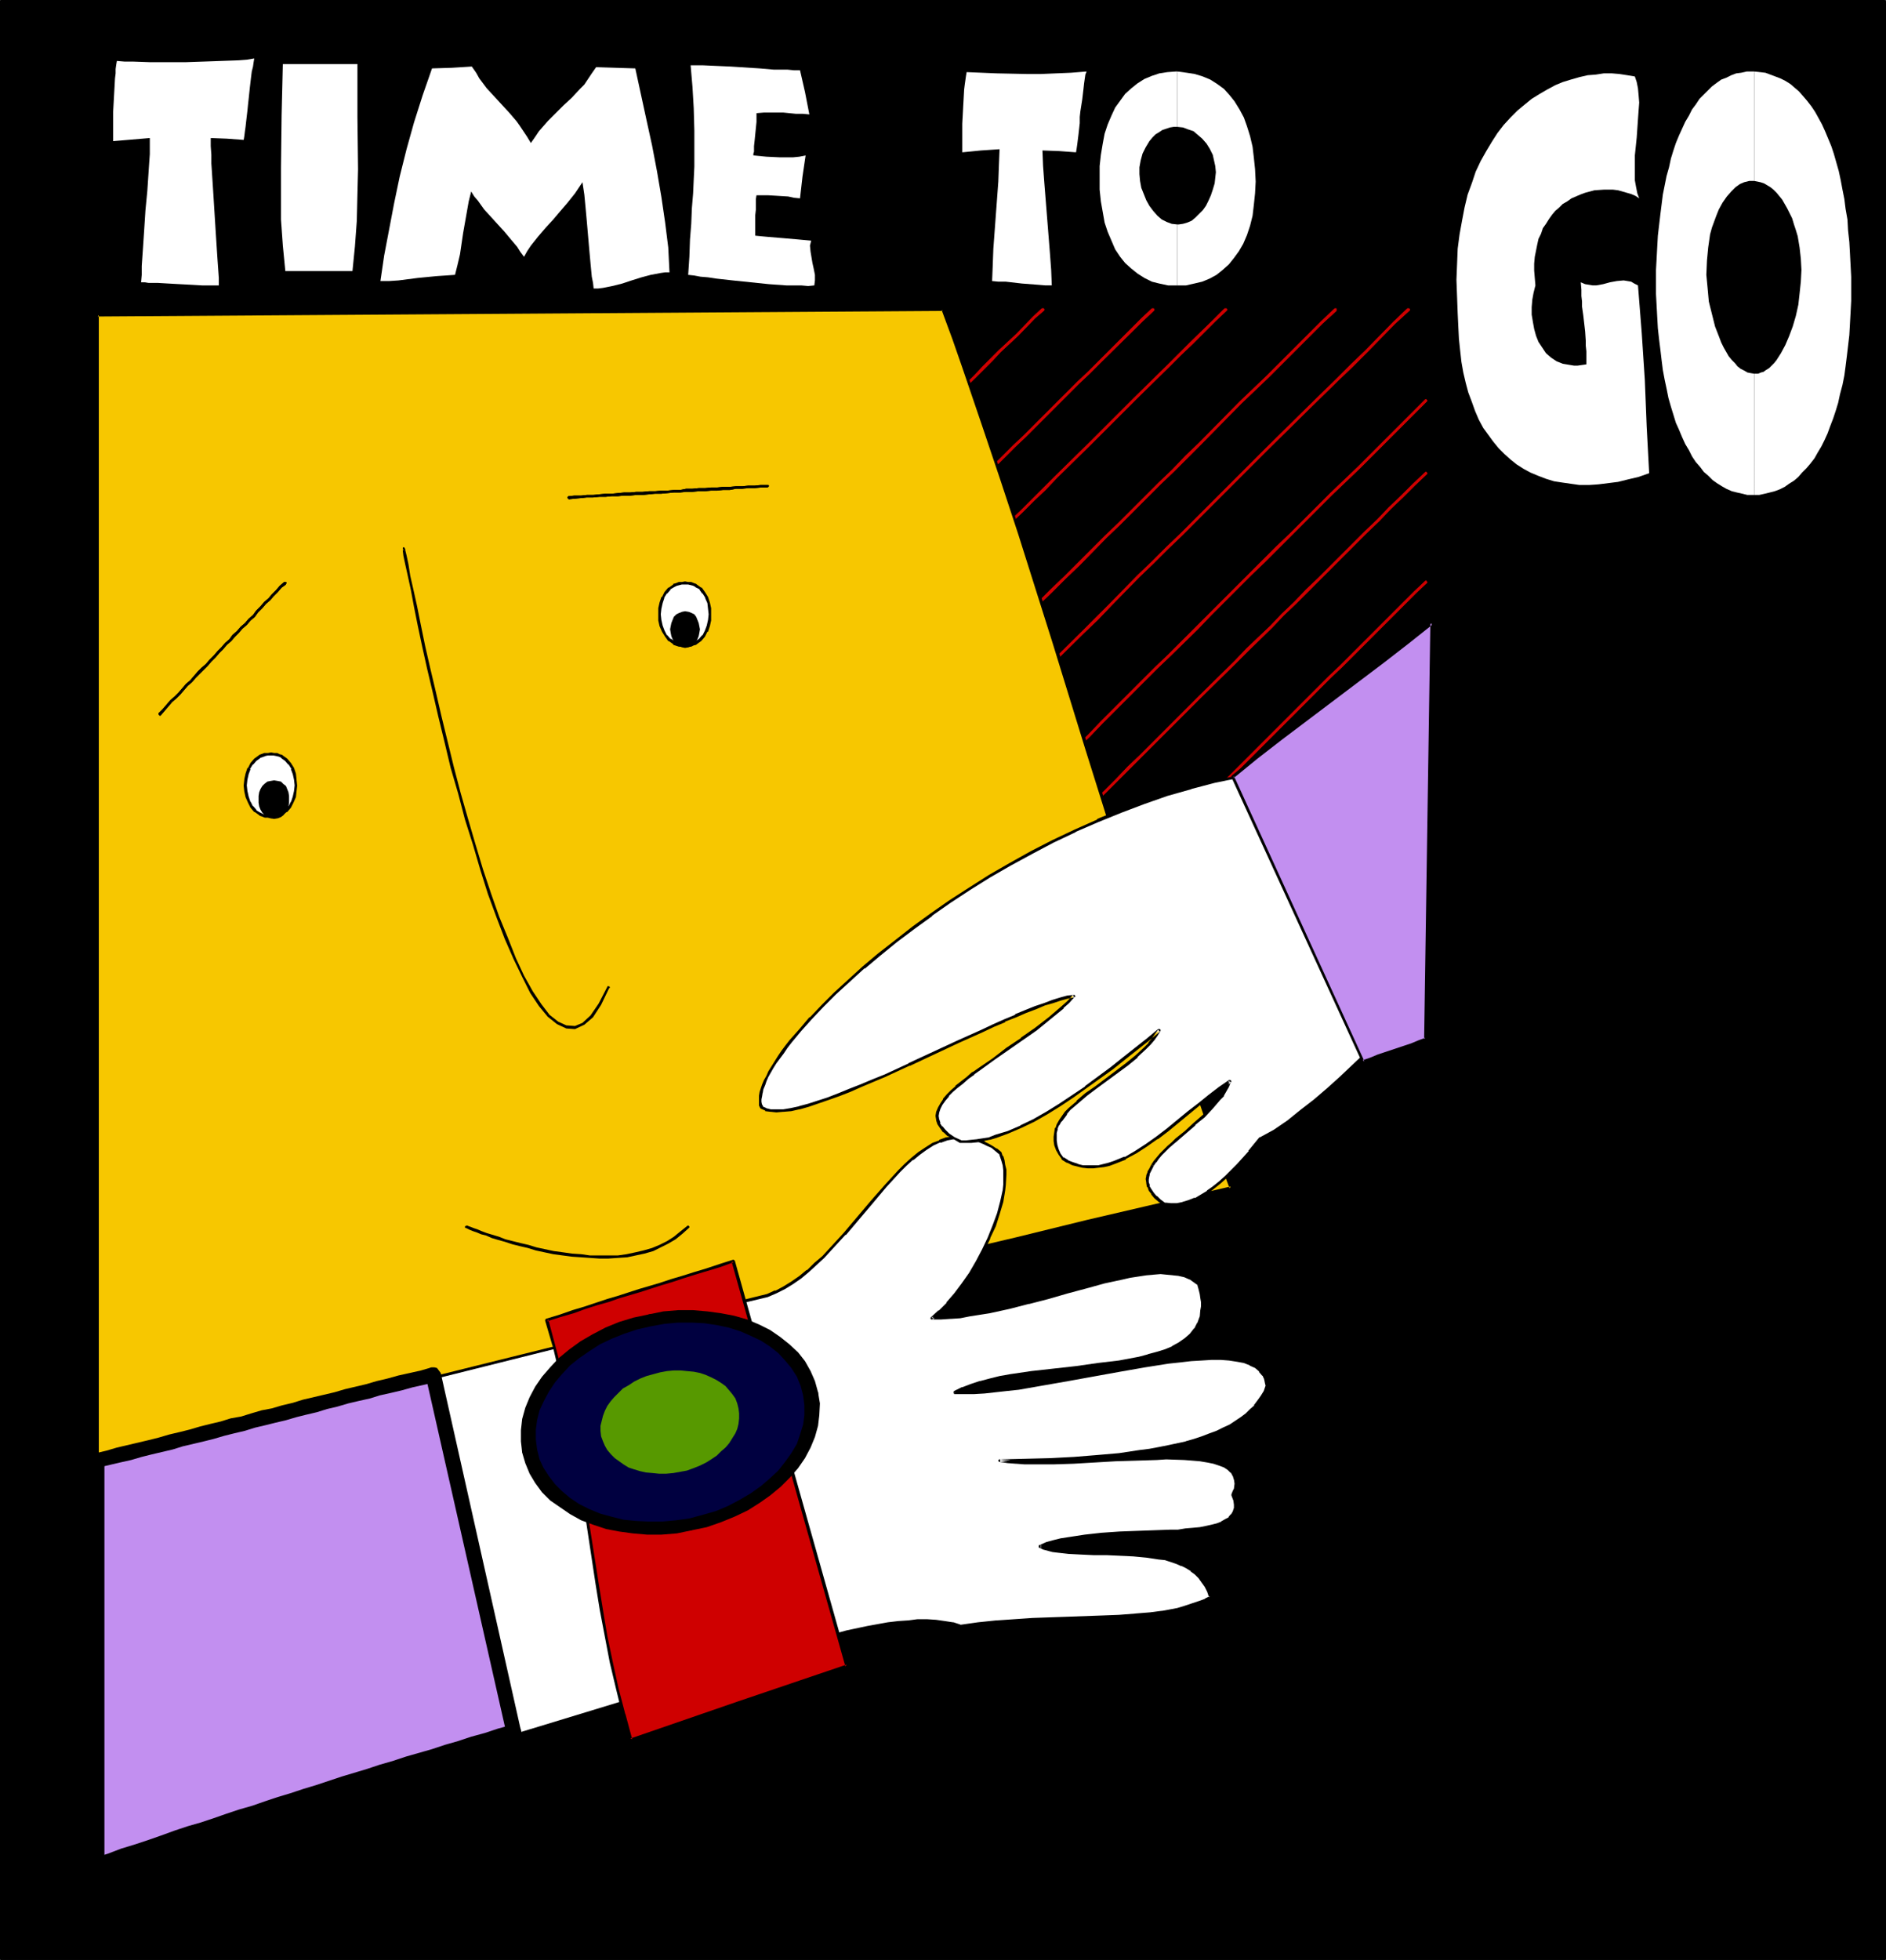 <?xml version="1.0" encoding="UTF-8" standalone="no"?>
<svg
   version="1.0"
   width="129.724mm"
   height="134.753mm"
   id="svg71"
   sodipodi:docname="Web Button 62.wmf"
   xmlns:inkscape="http://www.inkscape.org/namespaces/inkscape"
   xmlns:sodipodi="http://sodipodi.sourceforge.net/DTD/sodipodi-0.dtd"
   xmlns="http://www.w3.org/2000/svg"
   xmlns:svg="http://www.w3.org/2000/svg">
  <rect width="100%" height="100%" fill="#333333" stroke="none"/>
  <sodipodi:namedview
     id="namedview71"
     pagecolor="#ffffff"
     bordercolor="#000000"
     borderopacity="0.25"
     inkscape:showpageshadow="2"
     inkscape:pageopacity="0.0"
     inkscape:pagecheckerboard="0"
     inkscape:deskcolor="#d1d1d1"
     inkscape:document-units="mm" />
  <defs
     id="defs1">
    <pattern
       id="WMFhbasepattern"
       patternUnits="userSpaceOnUse"
       width="6"
       height="6"
       x="0"
       y="0" />
  </defs>
  <path
     style="fill:#000000;fill-opacity:1;fill-rule:evenodd;stroke:none"
     d="M 0.323,0.323 H 489.809 V 508.981 H 0.323 Z"
     id="path1" />
  <path
     style="fill:#000000;fill-opacity:1;fill-rule:evenodd;stroke:none"
     d="M 0.646,0.323 0.323,0.808 H 489.809 l -0.323,-0.485 V 508.981 l 0.323,-0.323 H 0.323 l 0.323,0.323 V 0.323 H 0 V 508.981 v 0.162 0 h 0.162 v 0.162 0 H 0.323 489.809 h 0.162 0.162 v -0.162 0 h 0.162 V 508.981 0.323 v 0 l -0.162,-0.162 v 0 0 L 489.971,0 H 489.809 0.323 0.162 v 0.162 0 H 0 v 0.162 0 z"
     id="path2" />
  <path
     style="fill:#cf0000;fill-opacity:1;fill-rule:evenodd;stroke:none"
     d="m 271.326,80.791 0.162,-0.162 v -0.323 l -0.162,-0.162 h -0.162 -0.162 -0.162 l -2.262,2.101 -4.363,4.524 -2.262,2.101 -2.262,2.101 -2.262,2.262 -2.101,2.101 -2.101,2.262 -6.626,6.463 -2.262,2.101 -2.101,2.262 -4.363,4.201 -2.262,2.262 -2.101,2.262 -2.262,2.101 -2.262,2.101 -2.101,2.262 -4.363,4.363 -2.262,2.101 -4.363,4.524 -2.101,2.101 -2.101,2.262 -2.262,2.101 -6.626,6.625 -2.101,2.262 h -0.162 v 0.323 l 0.162,0.162 h 0.162 0.162 0.162 l 2.101,-2.262 6.626,-6.625 2.262,-2.101 2.101,-2.262 2.101,-2.101 4.363,-4.524 2.262,-2.101 4.363,-4.363 2.101,-2.262 2.262,-2.101 2.262,-2.101 2.101,-2.262 2.262,-2.101 4.363,-4.363 2.101,-2.262 2.262,-2.101 6.626,-6.463 2.262,-2.262 2.101,-2.101 2.101,-2.262 2.262,-2.101 2.262,-2.101 4.363,-4.524 z"
     id="path3" />
  <path
     style="fill:#cf0000;fill-opacity:1;fill-rule:evenodd;stroke:none"
     d="m 200.707,149.947 h -0.162 v 0.323 l 0.162,0.162 h 0.162 0.162 0.162 l 2.101,-2.262 6.626,-6.625 2.262,-2.101 2.101,-2.262 2.101,-2.101 4.363,-4.524 2.262,-2.101 4.363,-4.363 2.101,-2.262 2.262,-2.101 2.262,-2.101 2.101,-2.262 2.262,-2.101 4.363,-4.363 2.101,-2.262 2.262,-2.101 6.626,-6.463 2.262,-2.262 2.101,-2.101 2.101,-2.262 2.262,-2.101 2.262,-2.101 4.363,-4.524 2.262,-1.939 0.162,-0.162 v -0.323 l -0.162,-0.162 h -0.162 -0.162 -0.162 l -2.262,2.101 -4.363,4.524 -2.262,2.101 -2.262,2.101 -2.262,2.262 -2.101,2.101 -2.101,2.262 -6.626,6.463 -2.262,2.101 -2.101,2.262 -4.363,4.201 -2.262,2.262 -2.101,2.262 -2.262,2.101 -2.262,2.101 -2.101,2.262 -4.363,4.363 -2.262,2.101 -4.363,4.524 -2.101,2.101 -2.101,2.262 -2.262,2.101 -6.626,6.625 z"
     id="path4" />
  <path
     style="fill:#cf0000;fill-opacity:1;fill-rule:evenodd;stroke:none"
     d="m 318.836,80.791 0.162,-0.162 v -0.323 l -0.162,-0.162 v 0 h -0.323 -0.162 l -2.909,2.908 -5.979,5.817 -2.909,2.908 -2.909,2.908 -8.888,8.725 -5.818,5.817 -2.909,2.908 -2.909,2.908 -8.888,8.725 -2.909,2.908 -2.909,2.908 -3.07,3.07 -2.909,2.747 -2.909,3.07 -5.818,5.817 -3.07,2.747 -2.747,3.07 -3.07,2.908 -2.909,2.908 -2.909,2.908 -2.909,2.908 -8.888,8.887 -2.747,2.908 -0.162,0.162 v 0.162 l 0.162,0.162 v 0.162 h 0.323 l 0.162,-0.162 2.747,-2.908 8.888,-8.887 2.909,-2.908 2.909,-2.908 2.909,-2.908 3.07,-2.908 2.909,-3.07 2.909,-2.747 5.818,-5.817 2.909,-3.07 2.909,-2.747 3.07,-3.07 2.909,-2.747 2.909,-3.07 8.888,-8.725 2.909,-2.908 2.909,-2.908 5.818,-5.817 8.888,-8.725 2.909,-2.908 3.07,-2.908 5.818,-5.817 z"
     id="path5" />
  <path
     style="fill:#cf0000;fill-opacity:1;fill-rule:evenodd;stroke:none"
     d="m 224.462,173.538 -0.162,0.162 v 0.162 l 0.162,0.162 v 0.162 h 0.323 l 0.162,-0.162 2.747,-2.908 8.888,-8.887 2.909,-2.908 2.909,-2.908 2.909,-2.908 3.07,-2.908 2.909,-3.07 2.909,-2.747 5.818,-5.817 2.909,-3.07 2.909,-2.747 3.07,-3.07 2.909,-2.747 2.909,-3.07 8.888,-8.725 2.909,-2.908 2.909,-2.908 5.818,-5.817 8.888,-8.725 2.909,-2.908 3.07,-2.908 5.818,-5.817 2.909,-2.747 0.162,-0.162 v -0.323 l -0.162,-0.162 v 0 h -0.323 -0.162 l -2.909,2.908 -5.979,5.817 -2.909,2.908 -2.909,2.908 -8.888,8.725 -5.818,5.817 -2.909,2.908 -2.909,2.908 -8.888,8.725 -2.909,2.908 -2.909,2.908 -3.07,3.07 -2.909,2.747 -2.909,3.07 -5.818,5.817 -3.07,2.747 -2.747,3.07 -3.07,2.908 -2.909,2.908 -2.909,2.908 -2.909,2.908 -8.888,8.887 z"
     id="path6" />
  <path
     style="fill:#cf0000;fill-opacity:1;fill-rule:evenodd;stroke:none"
     d="m 366.347,80.791 0.162,-0.162 v -0.323 l -0.162,-0.162 h -0.162 -0.162 -0.162 l -3.717,3.555 -7.272,7.433 -3.717,3.555 -3.717,3.716 -7.434,7.271 -11.15,10.988 -3.555,3.555 -3.717,3.716 -10.989,10.988 -3.717,3.716 -3.717,3.555 -3.717,3.716 -3.717,3.555 -7.272,7.433 -3.717,3.716 -3.555,3.555 -11.15,10.988 -3.717,3.716 -3.717,3.555 -11.15,11.149 -3.394,3.555 -0.162,0.162 v 0.323 l 0.162,0.162 v 0 h 0.323 0.162 l 3.555,-3.716 10.989,-11.149 3.717,-3.555 3.717,-3.716 11.15,-10.988 3.717,-3.555 3.555,-3.716 7.272,-7.433 3.717,-3.555 3.717,-3.716 3.717,-3.555 3.717,-3.716 10.989,-10.988 3.717,-3.716 3.555,-3.555 11.15,-10.988 7.434,-7.271 3.717,-3.555 3.717,-3.716 7.272,-7.433 z"
     id="path7" />
  <path
     style="fill:#cf0000;fill-opacity:1;fill-rule:evenodd;stroke:none"
     d="m 248.056,197.129 -0.162,0.162 v 0.323 l 0.162,0.162 v 0 h 0.323 0.162 l 3.555,-3.716 10.989,-11.149 3.717,-3.555 3.717,-3.716 11.15,-10.988 3.717,-3.555 3.555,-3.716 7.272,-7.433 3.717,-3.555 3.717,-3.716 3.717,-3.555 3.717,-3.716 10.989,-10.988 3.717,-3.716 3.555,-3.555 11.15,-10.988 7.434,-7.271 3.717,-3.555 3.717,-3.716 7.272,-7.433 3.717,-3.393 0.162,-0.162 v -0.323 l -0.162,-0.162 h -0.162 -0.162 -0.162 l -3.717,3.555 -7.272,7.433 -3.717,3.555 -3.717,3.716 -7.434,7.271 -11.15,10.988 -3.555,3.555 -3.717,3.716 -10.989,10.988 -3.717,3.716 -3.717,3.555 -3.717,3.716 -3.717,3.555 -7.272,7.433 -3.717,3.716 -3.555,3.555 -11.15,10.988 -3.717,3.716 -3.717,3.555 -11.15,11.149 z"
     id="path8" />
  <path
     style="fill:#cf0000;fill-opacity:1;fill-rule:evenodd;stroke:none"
     d="m 370.872,123.286 0.162,-0.162 v -0.323 h -0.162 v -0.162 h -0.323 l -0.162,0.162 -3.07,2.908 -3.07,3.07 -3.232,3.07 -2.909,3.07 -3.232,3.07 -3.07,3.07 -3.07,3.07 -3.07,3.07 -3.07,3.07 -3.07,2.908 -3.07,3.232 -3.232,3.07 -2.909,3.07 -6.302,5.979 -3.07,3.232 -9.373,9.21 -15.352,15.35 -3.07,2.908 -3.07,3.232 -3.07,3.07 -3.232,3.07 -2.909,3.07 -3.07,2.908 -3.232,3.232 -2.909,3.07 -0.162,0.162 v 0.323 h 0.162 l 0.162,0.162 h 0.162 l 0.162,-0.162 2.909,-3.07 3.232,-3.232 3.07,-2.908 2.909,-3.07 3.232,-3.07 3.07,-3.07 3.07,-3.07 3.07,-3.07 15.352,-15.35 9.373,-9.21 3.07,-3.07 6.302,-6.14 2.909,-3.07 3.232,-3.07 3.07,-3.07 3.07,-3.07 3.07,-3.07 3.07,-3.07 3.07,-3.07 3.07,-3.07 3.232,-3.07 2.909,-3.07 3.232,-3.07 3.07,-3.07 z"
     id="path9" />
  <path
     style="fill:#cf0000;fill-opacity:1;fill-rule:evenodd;stroke:none"
     d="m 271.649,220.881 -0.162,0.162 v 0.323 h 0.162 l 0.162,0.162 h 0.162 l 0.162,-0.162 2.909,-3.07 3.232,-3.232 3.07,-2.908 2.909,-3.07 3.232,-3.07 3.07,-3.07 3.07,-3.07 3.07,-3.07 15.352,-15.35 9.373,-9.21 3.07,-3.07 6.302,-6.14 2.909,-3.07 3.232,-3.07 3.07,-3.07 3.07,-3.07 3.07,-3.07 3.07,-3.07 3.07,-3.07 3.07,-3.07 3.232,-3.07 2.909,-3.07 3.232,-3.07 3.07,-3.07 3.07,-2.908 0.162,-0.162 v -0.323 h -0.162 v -0.162 h -0.323 l -0.162,0.162 -3.07,2.908 -3.07,3.07 -3.232,3.07 -2.909,3.07 -3.232,3.07 -3.07,3.07 -3.07,3.07 -3.07,3.07 -3.07,3.07 -3.07,2.908 -3.07,3.232 -3.232,3.07 -2.909,3.07 -6.302,5.979 -3.07,3.232 -9.373,9.21 -15.352,15.35 -3.07,2.908 -3.07,3.232 -3.07,3.07 -3.232,3.07 -2.909,3.07 -3.07,2.908 -3.232,3.232 z"
     id="path10" />
  <path
     style="fill:#cf0000;fill-opacity:1;fill-rule:evenodd;stroke:none"
     d="m 370.872,170.468 0.162,-0.162 v -0.162 l -0.162,-0.162 v -0.162 h -0.323 l -0.162,0.162 -2.262,2.262 -2.424,2.262 -2.424,2.262 -2.262,2.424 -2.424,2.424 -2.424,2.262 -2.262,2.424 -2.262,2.262 -2.424,2.262 -2.262,2.424 -2.424,2.262 -2.424,2.424 -2.262,2.262 -2.424,2.262 -2.262,2.424 -2.262,2.424 -2.424,2.262 -2.424,2.262 -2.424,2.262 -2.262,2.424 -2.424,2.424 -2.262,2.262 -2.262,2.424 -2.424,2.262 -2.424,2.262 -2.262,2.424 -2.424,2.262 -2.262,2.424 -2.262,2.424 -2.424,2.101 -2.424,2.424 -2.262,2.424 v 0.162 0.323 0 l 0.162,0.162 h 0.323 v -0.162 l 2.262,-2.424 2.424,-2.262 2.424,-2.262 2.262,-2.424 2.262,-2.424 2.424,-2.262 2.262,-2.424 2.424,-2.262 2.424,-2.262 2.262,-2.424 2.262,-2.262 2.424,-2.424 2.262,-2.424 2.424,-2.262 2.424,-2.262 2.424,-2.262 2.262,-2.424 2.262,-2.424 2.424,-2.262 2.262,-2.262 2.424,-2.424 2.424,-2.262 2.262,-2.424 2.424,-2.262 2.262,-2.262 2.262,-2.424 2.424,-2.262 2.424,-2.424 2.262,-2.424 2.424,-2.101 2.424,-2.424 z"
     id="path11" />
  <path
     style="fill:#cf0000;fill-opacity:1;fill-rule:evenodd;stroke:none"
     d="m 295.243,244.634 v 0.162 0.323 0 l 0.162,0.162 h 0.323 v -0.162 l 2.262,-2.424 2.424,-2.262 2.424,-2.262 2.262,-2.424 2.262,-2.424 2.424,-2.262 2.262,-2.424 2.424,-2.262 2.424,-2.262 2.262,-2.424 2.262,-2.262 2.424,-2.424 2.262,-2.424 2.424,-2.262 2.424,-2.262 2.424,-2.262 2.262,-2.424 2.262,-2.424 2.424,-2.262 2.262,-2.262 2.424,-2.424 2.424,-2.262 2.262,-2.424 2.424,-2.262 2.262,-2.262 2.262,-2.424 2.424,-2.262 2.424,-2.424 2.262,-2.424 2.424,-2.101 2.424,-2.424 2.262,-2.262 0.162,-0.162 v -0.162 l -0.162,-0.162 v -0.162 h -0.323 l -0.162,0.162 -2.262,2.262 -2.424,2.262 -2.424,2.262 -2.262,2.424 -2.424,2.424 -2.424,2.262 -2.262,2.424 -2.262,2.262 -2.424,2.262 -2.262,2.424 -2.424,2.262 -2.424,2.424 -2.262,2.262 -2.424,2.262 -2.262,2.424 -2.262,2.424 -2.424,2.262 -2.424,2.262 -2.424,2.262 -2.262,2.424 -2.424,2.424 -2.262,2.262 -2.262,2.424 -2.424,2.262 -2.424,2.262 -2.262,2.424 -2.424,2.262 -2.262,2.424 -2.262,2.424 -2.424,2.101 -2.424,2.424 z"
     id="path12" />
  <path
     style="fill:#cf0000;fill-opacity:1;fill-rule:evenodd;stroke:none"
     d="m 370.872,217.65 0.162,-0.162 v -0.323 h -0.162 v -0.162 h -0.323 l -0.162,0.162 -1.616,1.454 -1.616,1.616 -1.616,1.454 -1.616,1.777 -1.616,1.616 -1.616,1.454 -1.616,1.616 -1.616,1.777 -1.616,1.454 -3.07,3.232 -1.778,1.616 -1.616,1.616 -1.616,1.616 -1.616,1.454 -1.454,1.777 -1.778,1.616 -4.848,4.686 -1.616,1.616 -1.454,1.616 -1.616,1.616 -1.778,1.616 -1.454,1.616 -1.616,1.616 -1.616,1.454 -1.778,1.777 -1.454,1.616 -1.616,1.454 -1.616,1.616 -1.616,1.777 v 0 0.323 0.162 l 0.162,0.162 h 0.323 l 0.162,-0.162 1.454,-1.777 1.616,-1.616 1.616,-1.454 1.454,-1.616 1.778,-1.777 1.616,-1.454 1.616,-1.616 1.454,-1.616 1.778,-1.616 1.616,-1.616 1.454,-1.616 1.778,-1.616 4.686,-4.686 1.778,-1.616 1.616,-1.777 1.454,-1.454 1.616,-1.616 1.616,-1.616 1.778,-1.616 3.07,-3.232 1.616,-1.454 1.616,-1.777 1.616,-1.616 1.616,-1.454 1.616,-1.616 1.616,-1.777 1.616,-1.454 1.616,-1.616 z"
     id="path13" />
  <path
     style="fill:#cf0000;fill-opacity:1;fill-rule:evenodd;stroke:none"
     d="m 318.836,268.386 v 0 0.323 0.162 l 0.162,0.162 h 0.323 l 0.162,-0.162 1.454,-1.777 1.616,-1.616 1.616,-1.454 1.454,-1.616 1.778,-1.777 1.616,-1.454 1.616,-1.616 1.454,-1.616 1.778,-1.616 1.616,-1.616 1.454,-1.616 1.778,-1.616 4.686,-4.686 1.778,-1.616 1.616,-1.777 1.454,-1.454 1.616,-1.616 1.616,-1.616 1.778,-1.616 3.07,-3.232 1.616,-1.454 1.616,-1.777 1.616,-1.616 1.616,-1.454 1.616,-1.616 1.616,-1.777 1.616,-1.454 1.616,-1.616 1.616,-1.454 0.162,-0.162 v -0.323 h -0.162 v -0.162 h -0.323 l -0.162,0.162 -1.616,1.454 -1.616,1.616 -1.616,1.454 -1.616,1.777 -1.616,1.616 -1.616,1.454 -1.616,1.616 -1.616,1.777 -1.616,1.454 -3.07,3.232 -1.778,1.616 -1.616,1.616 -1.616,1.616 -1.616,1.454 -1.454,1.777 -1.778,1.616 -4.848,4.686 -1.616,1.616 -1.454,1.616 -1.616,1.616 -1.778,1.616 -1.454,1.616 -1.616,1.616 -1.616,1.454 -1.778,1.777 -1.454,1.616 -1.616,1.454 -1.616,1.616 z"
     id="path14" />
  <path
     style="fill:#cf0000;fill-opacity:1;fill-rule:evenodd;stroke:none"
     d="m 299.929,80.791 0.162,-0.162 v -0.323 l -0.162,-0.162 h -0.162 -0.162 -0.162 l -2.747,2.585 -11.15,11.149 -2.747,2.747 -2.747,2.585 -8.403,8.402 -2.747,2.747 -2.747,2.747 -2.747,2.585 -5.656,5.655 -2.586,2.747 -2.747,2.585 -5.656,5.655 -2.747,2.585 -2.747,2.747 -2.747,2.747 -8.403,8.402 -2.747,2.585 -2.747,2.747 -11.15,11.149 -2.586,2.747 v 0 0.323 0.162 h 0.162 0.323 v 0 l 2.586,-2.747 11.15,-11.149 2.747,-2.747 2.747,-2.585 8.403,-8.402 2.747,-2.747 2.747,-2.747 2.909,-2.585 5.494,-5.494 2.747,-2.747 2.586,-2.747 5.656,-5.655 2.747,-2.585 2.747,-2.747 2.747,-2.747 8.403,-8.402 2.747,-2.585 2.747,-2.747 11.15,-10.988 z"
     id="path15" />
  <path
     style="fill:#cf0000;fill-opacity:1;fill-rule:evenodd;stroke:none"
     d="m 210.888,168.044 v 0 0.323 0.162 h 0.162 0.323 v 0 l 2.586,-2.747 11.15,-11.149 2.747,-2.747 2.747,-2.585 8.403,-8.402 2.747,-2.747 2.747,-2.747 2.909,-2.585 5.494,-5.494 2.747,-2.747 2.586,-2.747 5.656,-5.655 2.747,-2.585 2.747,-2.747 2.747,-2.747 8.403,-8.402 2.747,-2.585 2.747,-2.747 11.15,-10.988 2.747,-2.585 0.162,-0.162 v -0.323 l -0.162,-0.162 h -0.162 -0.162 -0.162 l -2.747,2.585 -11.15,11.149 -2.747,2.747 -2.747,2.585 -8.403,8.402 -2.747,2.747 -2.747,2.747 -2.747,2.585 -5.656,5.655 -2.586,2.747 -2.747,2.585 -5.656,5.655 -2.747,2.585 -2.747,2.747 -2.747,2.747 -8.403,8.402 -2.747,2.585 -2.747,2.747 -11.15,11.149 z"
     id="path16" />
  <path
     style="fill:#cf0000;fill-opacity:1;fill-rule:evenodd;stroke:none"
     d="m 347.44,80.791 v -0.162 -0.323 -0.162 h -0.162 -0.323 v 0 l -3.555,3.393 -14.059,14.058 -3.555,3.393 -3.555,3.393 -10.504,10.664 -3.555,3.393 -3.394,3.555 -3.555,3.393 -10.504,10.503 -3.555,3.393 -7.11,7.11 -3.394,3.393 -3.555,3.393 -3.555,3.555 -10.504,10.503 -3.555,3.393 -3.394,3.393 -14.059,14.058 -3.394,3.555 -0.162,0.162 v 0.162 l 0.162,0.162 0.162,0.162 h 0.162 l 0.162,-0.162 3.394,-3.555 14.059,-14.058 3.394,-3.393 3.555,-3.393 10.504,-10.503 3.555,-3.393 3.555,-3.555 3.555,-3.393 6.949,-7.11 3.555,-3.393 10.504,-10.503 3.555,-3.393 3.555,-3.555 3.394,-3.393 10.504,-10.664 3.555,-3.393 3.555,-3.393 14.059,-14.058 z"
     id="path17" />
  <path
     style="fill:#cf0000;fill-opacity:1;fill-rule:evenodd;stroke:none"
     d="m 234.643,191.635 -0.162,0.162 v 0.162 l 0.162,0.162 0.162,0.162 h 0.162 l 0.162,-0.162 3.394,-3.555 14.059,-14.058 3.394,-3.393 3.555,-3.393 10.504,-10.503 3.555,-3.393 3.555,-3.555 3.555,-3.393 6.949,-7.11 3.555,-3.393 10.504,-10.503 3.555,-3.393 3.555,-3.555 3.394,-3.393 10.504,-10.664 3.555,-3.393 3.555,-3.393 14.059,-14.058 3.555,-3.232 v -0.162 -0.323 -0.162 h -0.162 -0.323 v 0 l -3.555,3.393 -14.059,14.058 -3.555,3.393 -3.555,3.393 -10.504,10.664 -3.555,3.393 -3.394,3.555 -3.555,3.393 -10.504,10.503 -3.555,3.393 -7.11,7.11 -3.394,3.393 -3.555,3.393 -3.555,3.555 -10.504,10.503 -3.555,3.393 -3.394,3.393 -14.059,14.058 z"
     id="path18" />
  <path
     style="fill:#cf0000;fill-opacity:1;fill-rule:evenodd;stroke:none"
     d="m 370.872,104.381 0.162,-0.162 v -0.162 l -0.162,-0.162 v -0.162 h -0.323 l -0.162,0.162 -3.394,3.393 -14.059,14.058 -3.555,3.393 -3.555,3.393 -10.504,10.503 -3.555,3.393 -3.555,3.555 -3.394,3.393 -7.11,7.11 -3.394,3.393 -3.555,3.555 -6.949,6.948 -3.555,3.393 -14.059,14.058 -3.394,3.555 -3.555,3.393 -17.614,17.451 -3.394,3.555 v 0.162 0.162 0.162 l 0.162,0.162 h 0.323 v -0.162 l 3.394,-3.555 17.614,-17.451 3.555,-3.393 3.394,-3.555 14.059,-14.058 3.555,-3.393 7.11,-6.948 3.394,-3.555 3.394,-3.393 7.11,-7.11 3.555,-3.393 3.394,-3.393 3.555,-3.555 10.504,-10.503 3.555,-3.393 3.555,-3.393 14.059,-14.058 z"
     id="path19" />
  <path
     style="fill:#cf0000;fill-opacity:1;fill-rule:evenodd;stroke:none"
     d="m 258.237,215.388 v 0.162 0.162 0.162 l 0.162,0.162 h 0.323 v -0.162 l 3.394,-3.555 17.614,-17.451 3.555,-3.393 3.394,-3.555 14.059,-14.058 3.555,-3.393 7.11,-6.948 3.394,-3.555 3.394,-3.393 7.11,-7.11 3.555,-3.393 3.394,-3.393 3.555,-3.555 10.504,-10.503 3.555,-3.393 3.555,-3.393 14.059,-14.058 3.394,-3.393 0.162,-0.162 v -0.162 l -0.162,-0.162 v -0.162 h -0.323 l -0.162,0.162 -3.394,3.393 -14.059,14.058 -3.555,3.393 -3.555,3.393 -10.504,10.503 -3.555,3.393 -3.555,3.555 -3.394,3.393 -7.11,7.11 -3.394,3.393 -3.555,3.555 -6.949,6.948 -3.555,3.393 -14.059,14.058 -3.394,3.555 -3.555,3.393 -17.614,17.451 z"
     id="path20" />
  <path
     style="fill:#cf0000;fill-opacity:1;fill-rule:evenodd;stroke:none"
     d="m 370.872,151.563 0.162,-0.162 v -0.162 l -0.162,-0.162 v -0.162 h -0.323 l -0.162,0.162 -2.747,2.585 -13.898,13.896 -2.747,2.747 -2.747,2.747 -2.747,2.585 -8.403,8.402 -2.747,2.747 -5.494,5.494 -2.747,2.747 -2.747,2.747 -5.494,5.494 -2.909,2.747 -10.989,10.988 -2.747,2.747 -2.909,2.747 -13.736,13.734 -2.586,2.908 h -0.162 v 0.323 l 0.162,0.162 v 0 h 0.323 0.162 l 2.586,-2.908 13.736,-13.734 2.909,-2.747 2.747,-2.747 10.989,-10.988 2.909,-2.747 5.494,-5.494 2.747,-2.747 2.747,-2.747 5.494,-5.494 2.747,-2.747 8.403,-8.402 2.747,-2.585 2.747,-2.747 2.747,-2.747 13.898,-13.896 z"
     id="path21" />
  <path
     style="fill:#cf0000;fill-opacity:1;fill-rule:evenodd;stroke:none"
     d="m 281.992,239.14 h -0.162 v 0.323 l 0.162,0.162 v 0 h 0.323 0.162 l 2.586,-2.908 13.736,-13.734 2.909,-2.747 2.747,-2.747 10.989,-10.988 2.909,-2.747 5.494,-5.494 2.747,-2.747 2.747,-2.747 5.494,-5.494 2.747,-2.747 8.403,-8.402 2.747,-2.585 2.747,-2.747 2.747,-2.747 13.898,-13.896 2.747,-2.585 0.162,-0.162 v -0.162 l -0.162,-0.162 v -0.162 h -0.323 l -0.162,0.162 -2.747,2.585 -13.898,13.896 -2.747,2.747 -2.747,2.747 -2.747,2.585 -8.403,8.402 -2.747,2.747 -5.494,5.494 -2.747,2.747 -2.747,2.747 -5.494,5.494 -2.909,2.747 -10.989,10.988 -2.747,2.747 -2.909,2.747 -13.736,13.734 z"
     id="path22" />
  <path
     style="fill:#cf0000;fill-opacity:1;fill-rule:evenodd;stroke:none"
     d="m 370.872,198.745 0.162,-0.162 v -0.162 l -0.162,-0.162 v -0.162 h -0.323 l -0.162,0.162 -1.939,1.777 -14.221,14.381 -2.101,1.939 -1.939,1.939 -2.101,1.939 -8.08,8.241 -2.101,1.939 -1.939,1.939 -8.242,8.241 -1.939,1.777 -4.04,4.201 -2.101,1.939 -12.282,12.119 -1.778,2.101 -0.162,0.162 v 0.162 l 0.162,0.162 v 0.162 h 0.323 l 0.162,-0.162 1.939,-2.101 12.12,-12.119 2.101,-1.939 4.04,-4.04 1.939,-1.939 8.242,-8.241 1.939,-1.939 2.101,-1.939 8.08,-8.241 2.101,-1.939 1.939,-1.939 2.101,-1.939 14.221,-14.381 z"
     id="path23" />
  <path
     style="fill:#cf0000;fill-opacity:1;fill-rule:evenodd;stroke:none"
     d="m 305.585,262.731 -0.162,0.162 v 0.162 l 0.162,0.162 v 0.162 h 0.323 l 0.162,-0.162 1.939,-2.101 12.12,-12.119 2.101,-1.939 4.04,-4.04 1.939,-1.939 8.242,-8.241 1.939,-1.939 2.101,-1.939 8.08,-8.241 2.101,-1.939 1.939,-1.939 2.101,-1.939 14.221,-14.381 1.939,-1.777 0.162,-0.162 v -0.162 l -0.162,-0.162 v -0.162 h -0.323 l -0.162,0.162 -1.939,1.777 -14.221,14.381 -2.101,1.939 -1.939,1.939 -2.101,1.939 -8.08,8.241 -2.101,1.939 -1.939,1.939 -8.242,8.241 -1.939,1.777 -4.04,4.201 -2.101,1.939 -12.282,12.119 z"
     id="path24" />
  <path
     style="fill:#cf0000;fill-opacity:1;fill-rule:evenodd;stroke:none"
     d="m 370.872,246.088 0.162,-0.162 v -0.323 h -0.162 v -0.162 h -0.323 l -0.162,0.162 v -0.162 l -1.293,1.131 -9.05,9.21 -1.293,1.131 -1.293,1.293 -1.293,1.293 -6.464,6.463 -1.293,1.131 -18.099,18.097 -1.131,1.293 v 0 l -0.162,0.162 v 0.323 h 0.162 l 0.162,0.162 h 0.162 l 0.162,-0.162 h 0.162 l 0.97,-1.293 18.099,-18.097 1.293,-1.131 6.464,-6.463 1.293,-1.293 1.293,-1.293 1.293,-1.131 9.05,-9.21 z"
     id="path25" />
  <path
     style="fill:#cf0000;fill-opacity:1;fill-rule:evenodd;stroke:none"
     d="m 329.179,286.483 -0.162,0.162 v 0.323 h 0.162 l 0.162,0.162 h 0.162 l 0.162,-0.162 h 0.162 l 0.97,-1.293 18.099,-18.097 1.293,-1.131 6.464,-6.463 1.293,-1.293 1.293,-1.293 1.293,-1.131 9.05,-9.21 1.293,-0.969 v 0 l 0.162,-0.162 v -0.323 h -0.162 v -0.162 h -0.323 l -0.162,0.162 v -0.162 l -1.293,1.131 -9.05,9.21 -1.293,1.131 -1.293,1.293 -1.293,1.293 -6.464,6.463 -1.293,1.131 -18.099,18.097 z"
     id="path26" />
  <path
     style="fill:#f7c700;fill-opacity:1;fill-rule:evenodd;stroke:none"
     d="m 25.371,81.922 v 297.632 l 18.746,-4.363 18.746,-4.363 18.422,-4.524 18.422,-4.363 36.522,-8.887 72.882,-17.936 36.522,-8.887 18.422,-4.363 18.422,-4.363 18.746,-4.363 18.746,-4.363 -2.586,-7.594 -2.586,-7.433 -5.171,-14.704 -4.848,-14.381 -4.686,-14.219 -4.525,-14.219 -4.363,-13.896 -8.565,-27.792 -8.726,-27.792 -4.363,-13.896 -4.525,-14.219 -4.686,-14.219 -4.848,-14.381 -5.01,-14.704 -2.586,-7.271 -2.747,-7.594 z"
     id="path27" />
  <path
     style="fill:#000000;fill-opacity:1;fill-rule:evenodd;stroke:none"
     d="m 25.371,81.437 h -0.162 l -0.162,0.162 v 0.162 297.956 0 l 0.162,0.162 h 0.162 l 18.907,-4.363 18.584,-4.363 18.584,-4.363 18.422,-4.524 36.522,-8.887 72.72,-17.774 36.522,-8.887 18.422,-4.524 18.584,-4.363 18.584,-4.363 18.907,-4.363 v -0.162 h 0.162 l 0.162,-0.162 v -0.162 l -2.747,-7.594 -2.586,-7.433 -5.01,-14.704 -5.01,-14.381 -4.686,-14.219 -4.363,-14.058 -4.525,-14.058 -8.565,-27.792 -8.565,-27.792 -9.05,-27.954 -4.686,-14.219 -4.686,-14.542 -5.171,-14.542 -2.586,-7.433 -2.747,-7.594 v 0 -0.162 h -0.162 v 0 h -0.162 l -219.776,1.293 v 0.808 l 219.776,-1.454 -0.323,-0.162 2.747,7.433 2.586,7.433 5.01,14.704 4.848,14.381 4.686,14.219 8.888,28.115 8.565,27.792 8.726,27.792 4.363,13.896 4.525,14.058 4.686,14.381 4.848,14.381 5.01,14.704 2.586,7.433 2.747,7.433 0.323,-0.485 -18.746,4.363 -18.746,4.363 -18.422,4.524 -18.584,4.363 -36.522,8.887 -72.72,17.936 -36.522,8.887 -18.422,4.363 -18.422,4.363 -18.746,4.524 -18.746,4.363 0.323,0.323 V 81.922 l -0.323,0.323 z"
     id="path28" />
  <path
     style="fill:#000000;fill-opacity:1;fill-rule:evenodd;stroke:none"
     d="m 105.04,142.191 h -0.162 l -0.162,0.162 v 0.162 0.162 0.162 l 0.162,0.162 h 0.162 l -0.323,-0.323 v 0.485 l 0.162,1.293 0.485,2.262 0.646,2.908 0.808,3.716 0.808,4.363 0.97,4.847 1.131,5.332 1.293,5.817 1.454,6.14 1.454,6.302 1.616,6.625 1.616,6.786 1.939,6.625 1.778,6.786 2.101,6.625 1.939,6.625 1.939,6.14 2.262,6.14 2.101,5.494 2.262,5.171 2.262,4.686 2.101,4.201 2.262,3.393 2.262,2.747 2.424,1.939 2.424,1.131 2.262,0.162 2.424,-1.131 2.262,-1.939 2.101,-3.232 2.101,-4.363 h 0.162 v -0.323 h -0.162 v -0.162 h -0.162 -0.162 -0.162 v 0.162 h -0.162 0.162 l -2.262,4.363 -2.101,3.07 -2.101,1.939 -1.939,0.808 -2.262,-0.162 -2.101,-0.969 -2.262,-1.777 -2.101,-2.747 -2.262,-3.393 -2.262,-4.04 -2.101,-4.524 -2.101,-5.332 -2.262,-5.494 -2.101,-5.979 -2.101,-6.302 -1.939,-6.463 -1.939,-6.625 -1.939,-6.786 -1.778,-6.786 -1.616,-6.625 -1.616,-6.625 -1.454,-6.302 -1.454,-6.14 -1.293,-5.655 -1.131,-5.494 -0.97,-4.847 -0.97,-4.363 -0.808,-3.555 -0.485,-3.07 -0.485,-2.262 -0.323,-1.293 v -0.323 z"
     id="path29" />
  <path
     style="fill:#ffffff;fill-opacity:1;fill-rule:evenodd;stroke:none"
     d="m 25.371,379.554 v 105.189 l 11.635,-3.878 11.635,-3.878 11.635,-3.716 11.474,-3.555 22.947,-7.11 22.947,-6.786 22.786,-6.948 22.947,-6.948 11.635,-3.555 11.474,-3.716 11.635,-3.716 11.797,-3.878 5.01,-1.616 5.333,-1.293 5.333,-1.293 5.333,-0.969 2.586,-0.323 2.586,-0.162 2.424,-0.162 h 2.424 l 2.424,0.162 2.262,0.162 2.101,0.485 1.939,0.485 4.686,-0.646 4.686,-0.485 4.686,-0.323 4.686,-0.323 9.211,-0.323 4.525,-0.162 4.525,-0.162 4.202,-0.162 4.202,-0.323 3.878,-0.323 3.717,-0.485 3.394,-0.646 1.616,-0.485 1.616,-0.323 1.454,-0.485 1.293,-0.646 1.454,-0.485 1.131,-0.646 -0.485,-1.616 -0.646,-1.293 -0.808,-1.293 -0.808,-0.969 -0.97,-1.131 -1.131,-0.808 -1.293,-0.646 -1.293,-0.808 -1.293,-0.485 -1.454,-0.485 -1.454,-0.485 -1.616,-0.323 -3.232,-0.485 -3.555,-0.323 -6.949,-0.162 -3.394,-0.162 h -3.394 l -3.07,-0.162 -2.747,-0.323 -1.454,-0.323 -2.262,-0.485 -0.97,-0.485 1.616,-0.646 1.939,-0.646 1.778,-0.485 2.101,-0.323 4.202,-0.646 4.363,-0.323 4.686,-0.323 4.363,-0.323 h 4.525 l 4.363,-0.162 1.939,-0.162 1.939,-0.162 1.939,-0.162 1.778,-0.323 1.616,-0.323 1.454,-0.162 1.454,-0.485 1.131,-0.485 1.131,-0.646 0.97,-0.485 0.646,-0.808 0.485,-0.808 0.323,-0.969 v -1.131 l -0.162,-1.131 -0.485,-1.293 0.323,-0.808 0.323,-0.646 0.162,-1.454 v -1.131 l -0.485,-0.969 -0.485,-0.969 -0.808,-0.808 -1.131,-0.646 -1.293,-0.485 -1.616,-0.485 -1.616,-0.485 -1.778,-0.162 -2.101,-0.162 -2.101,-0.162 -2.262,-0.162 h -2.424 -2.424 l -5.171,0.323 -5.494,0.162 -10.989,0.646 -5.171,0.162 h -5.171 -2.424 l -2.101,-0.162 -2.262,-0.162 -1.939,-0.323 6.626,-0.162 6.464,-0.162 6.141,-0.323 5.979,-0.485 5.656,-0.485 5.333,-0.646 2.586,-0.485 2.586,-0.485 2.424,-0.485 2.262,-0.485 2.262,-0.485 2.262,-0.646 1.939,-0.646 1.939,-0.646 1.939,-0.808 1.778,-0.808 1.616,-0.808 1.454,-0.969 1.454,-0.969 1.293,-0.969 1.293,-1.131 0.97,-1.131 0.97,-1.131 0.808,-1.293 0.808,-1.293 0.485,-1.454 v -0.808 l -0.323,-0.646 -0.162,-0.808 -0.323,-0.646 -0.97,-1.131 -1.131,-0.969 -1.293,-0.646 -1.616,-0.646 -1.939,-0.323 -2.101,-0.323 -2.101,-0.162 -2.424,-0.162 -2.586,0.162 -2.747,0.162 -2.909,0.323 -2.909,0.485 -3.07,0.323 -3.232,0.646 -6.464,1.131 -13.251,2.424 -6.626,1.131 -6.302,1.131 -3.07,0.323 -3.07,0.323 -2.747,0.323 h -2.747 l -2.586,0.162 -2.424,-0.162 1.939,-0.969 2.262,-0.808 2.424,-0.808 2.424,-0.485 2.586,-0.646 2.747,-0.485 5.494,-0.969 11.635,-1.293 5.656,-0.646 5.656,-0.808 2.586,-0.485 2.424,-0.485 2.424,-0.646 2.262,-0.646 2.262,-0.646 1.778,-0.808 1.939,-1.131 1.454,-0.969 1.454,-1.293 1.131,-1.293 0.808,-1.616 0.646,-1.616 0.323,-1.777 v -0.969 -1.131 l -0.162,-1.131 -0.162,-1.131 -0.162,-1.131 -0.485,-1.293 -0.97,-0.808 -1.293,-0.646 -1.293,-0.646 -1.454,-0.323 -1.454,-0.323 h -1.778 l -1.616,-0.162 -1.939,0.162 -1.939,0.162 -1.939,0.323 -2.101,0.323 -2.262,0.485 -4.363,0.969 -4.686,1.293 -5.01,1.293 -4.848,1.293 -5.171,1.454 -5.171,1.293 -5.01,1.131 -5.171,0.808 -2.424,0.323 -2.586,0.323 -2.424,0.162 h -2.424 l 2.101,-1.777 1.939,-2.101 2.101,-2.424 1.939,-2.585 1.939,-2.747 1.778,-3.07 1.616,-3.07 1.454,-3.07 1.454,-3.232 0.97,-3.07 0.808,-3.07 0.646,-3.07 0.162,-1.293 0.162,-2.747 -0.162,-1.293 -0.162,-1.131 -0.162,-1.131 -0.485,-1.131 -0.323,-0.969 -1.131,-0.808 -0.97,-0.646 -1.131,-0.646 -0.97,-0.485 -1.939,-0.808 -2.101,-0.485 -1.778,-0.162 h -1.939 l -1.939,0.485 -1.778,0.485 -1.778,0.808 -1.778,1.131 -1.778,1.293 -1.778,1.454 -1.778,1.454 -1.778,1.777 -1.616,1.777 -1.939,1.939 -3.394,4.04 -3.555,4.201 -3.555,4.363 -3.717,4.04 -1.939,1.939 -1.939,1.777 -1.939,1.777 -2.101,1.616 -2.101,1.454 -1.939,1.293 -2.262,1.131 -2.262,0.808 -21.493,5.332 -21.816,5.332 -87.264,21.652 -21.816,5.332 z"
     id="path30" />
  <path
     style="fill:#000000;fill-opacity:1;fill-rule:evenodd;stroke:none"
     d="m 25.371,379.231 h -0.162 l -0.162,0.162 v 0 105.351 0.162 l 0.162,0.162 h 0.323 l 11.635,-3.878 11.635,-3.878 11.474,-3.716 11.635,-3.555 22.947,-6.948 22.947,-6.948 22.786,-6.786 22.947,-6.948 11.474,-3.716 11.635,-3.555 23.27,-7.756 5.171,-1.454 5.171,-1.454 v 0 l 5.333,-1.131 5.333,-0.969 2.586,-0.323 2.586,-0.323 v 0 l 2.424,-0.162 h 2.424 l 2.424,0.162 h -0.162 l 2.262,0.162 2.101,0.485 v 0 l 2.101,0.485 h 0.162 l 4.525,-0.485 4.686,-0.485 v 0 l 4.686,-0.485 4.686,-0.162 9.211,-0.485 h 4.525 l 4.525,-0.162 4.202,-0.323 4.202,-0.162 v 0 l 4.04,-0.485 3.717,-0.485 3.394,-0.646 v 0 l 1.616,-0.323 1.616,-0.485 1.454,-0.485 1.293,-0.485 1.293,-0.646 h 0.162 l 1.131,-0.646 0.162,-0.162 v -0.162 -0.162 l -0.485,-1.454 v 0 l -0.646,-1.454 v 0 l -0.808,-1.293 v 0 l -0.808,-1.131 h -0.162 l -0.97,-0.969 v 0 l -0.97,-0.969 h -0.162 l -1.131,-0.646 -1.454,-0.808 v 0 l -1.293,-0.485 -1.454,-0.485 -1.616,-0.485 v 0 l -1.616,-0.323 -3.232,-0.485 -3.394,-0.323 h -0.162 l -6.949,-0.162 -3.394,-0.162 h -3.394 l -3.07,-0.162 h 0.162 l -2.909,-0.323 -1.293,-0.323 v 0 l -2.262,-0.646 v 0.162 l -0.97,-0.485 v 0.646 l 1.616,-0.646 1.778,-0.485 1.939,-0.485 v 0 l 1.939,-0.485 4.202,-0.646 4.525,-0.323 h -0.162 l 4.686,-0.323 4.363,-0.162 4.525,-0.162 4.363,-0.162 1.939,-0.162 h 0.162 l 1.939,-0.162 1.778,-0.162 1.778,-0.162 1.616,-0.323 1.616,-0.323 v 0 l 1.454,-0.485 1.131,-0.485 h 0.162 l 0.97,-0.646 0.97,-0.646 v 0 l 0.646,-0.646 0.162,-0.162 0.485,-0.808 v -0.162 l 0.323,-0.808 v -0.162 -1.131 0 l -0.162,-1.293 v 0 l -0.323,-1.293 v 0.323 l 0.323,-0.808 0.162,-0.808 v 0 l 0.162,-1.293 v -0.162 -1.131 -0.162 l -0.323,-0.969 -0.162,-0.162 -0.485,-0.808 -0.162,-0.162 v 0 l -0.808,-0.808 v 0 l -1.131,-0.646 h -0.162 l -1.293,-0.646 -1.454,-0.485 v 0 l -1.616,-0.323 -1.939,-0.323 -1.939,-0.162 h -0.162 -2.101 l -4.686,-0.162 h -2.424 l -5.171,0.162 -5.494,0.323 -10.989,0.646 -5.171,0.162 h -5.171 l -2.424,-0.162 h -2.101 v 0 l -2.101,-0.323 -2.101,-0.162 v 0.646 l 6.626,-0.162 6.464,-0.162 6.141,-0.323 5.979,-0.323 h 0.162 l 5.656,-0.646 5.333,-0.646 2.586,-0.485 2.424,-0.323 2.424,-0.485 2.424,-0.485 2.262,-0.646 v 0 l 2.101,-0.646 2.101,-0.646 1.939,-0.646 1.939,-0.808 v 0 l 1.778,-0.808 1.616,-0.808 1.454,-0.969 1.454,-0.969 h 0.162 l 1.293,-0.969 v -0.162 l 1.131,-0.969 1.131,-1.131 v 0 l 0.97,-1.293 v 0 l 0.808,-1.293 0.808,-1.293 v 0 l 0.646,-1.454 v -0.162 l -0.162,-0.808 -0.162,-0.808 v 0 l -0.323,-0.646 v -0.162 l -0.323,-0.646 v 0 l -0.97,-1.131 v 0 l -1.131,-0.969 v -0.162 l -1.454,-0.646 -0.162,-0.162 -1.616,-0.485 v 0 l -1.778,-0.485 -2.101,-0.323 h -0.162 -2.101 l -2.424,-0.162 -2.586,0.162 -2.747,0.162 h -0.162 l -2.747,0.323 -2.909,0.323 -3.07,0.485 -3.232,0.485 -6.464,1.131 -13.251,2.585 -6.626,1.131 -6.464,0.969 -3.07,0.485 -2.909,0.323 -2.747,0.162 v 0 l -2.747,0.162 h -2.586 -2.424 l 0.162,0.646 -0.485,-0.485 v 0 0.162 0 0.162 0.162 0 h 0.162 v 0.162 h 0.162 2.424 2.586 l 2.747,-0.162 v 0 l 2.909,-0.323 2.909,-0.323 3.07,-0.323 6.464,-1.131 6.464,-1.131 13.413,-2.424 6.464,-1.131 3.07,-0.485 3.07,-0.485 3.07,-0.323 2.747,-0.323 v 0 l 2.747,-0.162 2.586,-0.162 h 2.424 l 2.101,0.162 v 0 l 2.101,0.323 1.778,0.323 v 0 l 1.616,0.646 h -0.162 l 1.454,0.646 v 0 l 1.131,0.969 h -0.162 l 0.97,1.131 v -0.162 l 0.323,0.808 v -0.162 l 0.162,0.646 v 0 l 0.162,0.808 0.162,0.646 v -0.162 l -0.485,1.454 v 0 l -0.808,1.293 -0.808,1.131 v 0 l -0.97,1.293 h 0.162 l -1.131,0.969 -1.131,1.131 v 0 l -1.293,0.969 v 0 l -1.454,0.969 -1.454,0.969 -1.778,0.808 -1.616,0.808 v 0 l -1.778,0.646 -2.101,0.808 -1.939,0.646 -2.262,0.646 h 0.162 l -2.262,0.485 -2.262,0.485 -2.424,0.485 -2.586,0.485 -2.586,0.323 -5.333,0.808 -5.656,0.485 v 0 l -5.979,0.485 -6.141,0.323 -6.464,0.162 -6.626,0.162 h -0.162 v 0 h -0.162 v 0 0.162 h -0.162 v 0.162 0.162 h 0.162 v 0.162 h 0.162 v 0 l 2.101,0.323 2.101,0.162 h 0.162 l 2.101,0.162 h 2.424 5.171 l 5.171,-0.162 10.989,-0.646 5.494,-0.162 5.171,-0.162 2.424,-0.162 4.686,0.162 2.101,0.162 v 0 l 1.939,0.162 1.939,0.323 1.616,0.323 v 0 l 1.454,0.485 1.293,0.485 v 0 l 0.97,0.646 v 0 l 0.808,0.808 v -0.162 l 0.485,0.969 v -0.162 l 0.323,1.131 v -0.162 l 0.162,1.131 v 0 l -0.162,1.293 v 0 l -0.323,0.646 -0.323,0.808 v 0 0.162 0.162 l 0.485,1.293 v -0.162 l 0.162,1.293 v -0.162 1.131 -0.162 l -0.323,0.969 v 0 l -0.485,0.808 v -0.162 l -0.646,0.808 h 0.162 l -0.97,0.485 -1.131,0.646 h 0.162 l -1.293,0.485 -1.293,0.323 v 0 l -1.454,0.323 -1.616,0.323 -1.778,0.162 -1.939,0.162 -1.939,0.323 v 0 h -1.939 l -4.363,0.162 -4.525,0.162 -4.363,0.162 -4.686,0.323 v 0 l -4.363,0.485 -4.202,0.646 -2.101,0.323 v 0 l -1.939,0.485 -1.778,0.485 -1.778,0.808 h -0.162 v 0 0.162 0.162 0 0.162 0 0.162 h 0.162 l 0.97,0.485 v 0 l 2.424,0.646 v 0 l 1.293,0.162 2.909,0.323 v 0 l 3.07,0.162 3.394,0.162 h 3.394 l 6.949,0.323 v 0 l 3.394,0.323 3.232,0.485 1.616,0.162 v 0 l 1.454,0.485 1.454,0.485 1.454,0.646 -0.162,-0.162 1.293,0.646 1.293,0.808 h -0.162 l 1.131,0.808 v 0 l 0.97,0.969 v 0 l 0.808,1.131 v 0 l 0.808,1.131 v 0 l 0.646,1.293 v 0 l 0.485,1.454 0.162,-0.323 -1.293,0.646 h 0.162 l -1.293,0.485 -1.454,0.485 -1.454,0.485 -1.454,0.485 -1.616,0.485 v 0 l -3.394,0.646 -3.717,0.485 -4.04,0.323 h 0.162 l -4.202,0.323 -4.202,0.162 -4.525,0.162 -4.525,0.162 -9.211,0.323 -4.686,0.323 -4.686,0.323 h -0.162 l -4.686,0.485 -4.525,0.646 h 0.162 l -1.939,-0.646 h -0.162 l -2.101,-0.323 -2.262,-0.323 v 0 l -2.424,-0.162 h -2.424 l -2.424,0.323 h -0.162 l -2.424,0.162 -2.747,0.323 -5.333,0.969 -5.333,1.131 v 0 l -5.333,1.454 -5.01,1.454 -23.27,7.756 -11.635,3.716 -11.635,3.555 -22.786,6.948 -22.947,6.948 -22.947,6.786 -22.947,7.11 -11.474,3.555 -11.635,3.716 -11.635,3.716 -11.635,3.878 0.485,0.485 V 379.554 l -0.323,0.323 z"
     id="path31" />
  <path
     style="fill:#000000;fill-opacity:1;fill-rule:evenodd;stroke:none"
     d="m 248.379,362.103 2.101,-0.969 -0.162,0.162 2.262,-0.808 2.424,-0.808 h -0.162 l 2.586,-0.646 2.586,-0.646 2.747,-0.485 5.494,-0.808 11.635,-1.454 5.656,-0.646 5.494,-0.808 2.586,-0.485 2.586,-0.485 2.424,-0.485 v 0 l 2.262,-0.646 2.101,-0.808 v 0 l 1.939,-0.969 h 0.162 l 1.778,-0.969 1.616,-0.969 v -0.162 l 1.293,-1.131 h 0.162 l 1.131,-1.454 v 0 l 0.808,-1.454 v -0.162 l 0.646,-1.616 v -0.162 l 0.323,-1.777 v 0 -0.969 -1.131 -1.131 l -0.162,-1.131 -0.323,-1.293 v 0 l -0.323,-1.293 h -0.162 v -0.162 l -1.131,-0.808 v 0 l -1.293,-0.646 v -0.162 l -1.293,-0.485 -1.454,-0.323 v 0 l -1.616,-0.323 v 0 l -1.778,-0.162 h -1.616 l -1.939,0.162 v 0 l -1.939,0.162 -2.101,0.162 -2.101,0.485 -2.101,0.323 -4.525,1.131 v 0 l -4.686,1.131 -4.848,1.293 -5.01,1.454 -5.171,1.454 h 0.162 l -5.171,1.293 -5.171,0.969 -5.01,0.969 -2.586,0.323 -2.424,0.323 v 0 h -2.424 l -2.424,0.162 0.323,0.646 1.939,-1.777 v 0 l 2.101,-2.101 v 0 l 2.101,-2.424 1.939,-2.585 v 0 l 1.939,-2.908 1.778,-3.07 1.616,-3.07 1.454,-3.07 v -0.162 l 1.454,-3.07 0.97,-3.07 0.97,-3.232 v 0 l 0.485,-2.908 0.162,-1.454 v 0 l 0.162,-2.747 v -1.293 0 l -0.323,-1.293 -0.162,-1.131 v 0 l -0.323,-1.131 h -0.162 l -0.323,-0.969 v 0 l -0.162,-0.162 -0.97,-0.808 h -0.162 l -0.97,-0.646 -1.131,-0.646 -0.97,-0.485 v -0.162 l -2.101,-0.808 v 0 l -1.939,-0.485 -1.939,-0.162 v 0 l -1.939,0.162 h -0.162 l -1.778,0.323 h -0.162 l -1.778,0.646 v 0.162 l -1.778,0.646 v 0 l -1.778,1.131 -1.939,1.293 v 0 l -1.778,1.454 v 0 l -1.778,1.616 -1.616,1.616 -1.778,1.939 -1.778,1.939 v 0 l -3.555,4.04 -3.555,4.201 -3.555,4.201 v 0 l -3.717,4.04 -1.778,1.939 -2.101,1.777 -1.939,1.939 v -0.162 l -1.939,1.616 v 0 l -2.101,1.454 -2.101,1.293 -2.101,1.131 v -0.162 l -2.101,0.969 v 0 l -21.654,5.332 -21.816,5.332 -87.264,21.652 -21.654,5.332 -21.654,5.332 v 0.646 l 21.654,-5.171 21.816,-5.332 87.264,-21.813 21.816,-5.332 21.654,-5.171 v 0 l 2.262,-0.969 v 0 l 2.262,-1.131 2.101,-1.293 2.101,-1.454 v 0 l 1.939,-1.616 v 0 l 1.939,-1.777 2.101,-1.939 1.778,-1.939 3.717,-4.04 h 0.162 l 3.555,-4.201 3.555,-4.201 3.394,-4.04 v 0 l 1.778,-1.939 1.778,-1.939 1.616,-1.616 1.778,-1.616 v 0.162 l 1.778,-1.454 v 0 l 1.778,-1.293 1.778,-1.131 v 0 l 1.778,-0.808 v 0.162 l 1.778,-0.646 v 0 l 1.778,-0.323 v 0 l 1.939,-0.162 h -0.162 l 1.939,0.162 1.939,0.485 v 0 l 1.939,0.808 v 0 l 0.97,0.485 1.131,0.485 0.97,0.808 v 0 l 0.97,0.808 v -0.162 l 0.323,0.969 v 0 l 0.323,0.969 v 0 l 0.323,1.131 0.162,1.293 v -0.162 1.293 2.747 -0.162 l -0.162,1.454 -0.646,2.908 v 0 l -0.808,3.07 -1.131,3.07 -1.293,3.232 v 0 l -1.454,3.07 -1.616,3.07 -1.778,3.07 -1.939,2.747 v 0 l -1.939,2.585 -2.101,2.424 h 0.162 l -2.101,2.101 v -0.162 l -1.939,1.777 v 0 l -0.162,0.162 v 0.162 0 0.162 0 l 0.162,0.162 v 0 h 0.162 v 0 h 2.424 l 2.424,-0.162 h 0.162 l 2.424,-0.162 2.424,-0.485 5.171,-0.808 5.171,-1.131 5.01,-1.293 h 0.162 l 5.01,-1.293 5.01,-1.454 4.848,-1.293 4.686,-1.293 v 0 l 4.525,-0.969 2.101,-0.485 2.101,-0.323 2.101,-0.323 1.939,-0.162 h -0.162 l 1.939,-0.162 1.616,0.162 1.778,0.162 h -0.162 l 1.616,0.162 h -0.162 l 1.454,0.323 1.454,0.646 -0.162,-0.162 1.131,0.808 v 0 l 1.131,0.808 -0.162,-0.162 0.323,1.131 v 0 l 0.323,1.293 0.162,1.131 0.162,0.969 v 0 1.131 l -0.162,0.969 v -0.162 l -0.162,1.939 v -0.162 l -0.646,1.777 v -0.162 l -0.808,1.616 v -0.162 l -1.131,1.454 v 0 l -1.293,1.131 v 0 l -1.616,1.131 -1.778,0.969 h 0.162 l -1.939,0.808 v 0 l -2.101,0.646 -2.424,0.646 h 0.162 l -2.424,0.646 -2.586,0.485 -2.586,0.485 -5.494,0.646 -5.656,0.808 -11.635,1.293 -5.494,0.808 -2.747,0.485 -2.586,0.646 -2.424,0.646 h -0.162 l -2.424,0.808 -2.101,0.808 h -0.162 l -1.939,0.969 -0.162,0.162 z"
     id="path32" />
  <path
     style="fill:#c28ff0;fill-opacity:1;fill-rule:evenodd;stroke:none"
     d="m 25.21,379.393 v 105.351 l 6.949,-2.424 6.949,-2.262 13.574,-4.686 13.413,-4.363 13.413,-4.201 13.251,-4.201 13.251,-4.201 13.736,-4.04 13.898,-4.201 -21.008,-92.909 -5.818,1.454 -5.656,1.293 -11.15,2.747 -10.827,2.908 -10.666,2.747 -21.331,5.655 -10.827,2.747 z"
     id="path33" />
  <path
     style="fill:#000000;fill-opacity:1;fill-rule:evenodd;stroke:none"
     d="m 24.563,482.804 2.586,1.939 v -3.393 -3.232 -3.232 -3.393 -3.232 -3.393 -3.232 -3.393 -3.232 -3.232 -3.393 -3.232 -3.232 -3.232 -3.393 -3.232 -3.393 -3.232 -3.393 -3.232 -3.232 -3.232 -3.393 -3.232 -3.393 -3.232 -3.232 -3.232 -3.393 -3.232 -3.232 -3.393 h -3.878 v 3.393 3.232 3.232 3.393 3.232 3.232 3.232 3.393 3.232 3.393 3.232 3.232 3.232 3.393 3.232 3.393 3.232 3.393 3.232 3.232 3.232 3.393 3.232 3.232 3.393 3.232 3.393 3.232 3.393 3.232 3.232 3.393 l 2.586,1.777 -2.586,-1.777 0.323,0.808 0.323,0.485 0.646,0.485 0.646,0.162 0.808,-0.162 0.646,-0.485 0.323,-0.485 0.162,-0.808 z"
     id="path34" />
  <path
     style="fill:#000000;fill-opacity:1;fill-rule:evenodd;stroke:none"
     d="m 131.704,450.65 1.293,-2.424 -3.555,0.969 -3.394,1.131 -3.555,0.969 -3.394,1.131 -3.394,0.969 -3.394,1.131 -3.394,0.969 -3.394,0.969 -3.394,1.131 -3.394,0.969 -3.394,1.131 -3.232,0.969 -3.232,0.969 -3.394,1.131 -3.394,1.131 -3.232,0.969 -3.394,1.131 -3.232,0.969 -3.394,1.131 -3.232,1.131 -3.394,0.969 -3.394,1.131 -3.232,1.131 -3.394,1.131 -3.394,0.969 -3.394,1.131 -3.555,1.293 -3.232,1.131 -3.394,1.131 -3.717,1.131 -3.394,1.293 -3.555,1.131 1.293,3.716 3.555,-1.131 3.555,-1.131 3.394,-1.293 3.394,-1.131 3.394,-1.131 3.394,-1.131 3.394,-1.131 3.394,-1.131 3.394,-1.131 3.232,-0.969 3.394,-1.131 3.394,-1.131 3.232,-1.131 3.394,-1.131 3.394,-0.969 3.232,-1.131 3.394,-0.969 3.232,-1.131 3.394,-0.969 3.232,-1.131 3.394,-0.969 3.394,-0.969 3.232,-1.131 3.394,-0.969 3.394,-1.131 3.394,-0.969 3.394,-0.969 3.555,-1.131 3.394,-0.969 3.394,-1.131 3.555,-0.969 3.394,-1.131 1.293,-2.262 -1.293,2.262 0.808,-0.323 0.485,-0.646 0.162,-0.646 -0.162,-0.808 -0.323,-0.646 -0.485,-0.485 -0.808,-0.162 h -0.808 z"
     id="path35" />
  <path
     style="fill:#000000;fill-opacity:1;fill-rule:evenodd;stroke:none"
     d="m 113.12,359.195 -2.424,-1.454 21.008,92.909 3.717,-0.969 -20.846,-92.909 -2.424,-1.454 2.424,1.454 -0.485,-0.646 -0.485,-0.646 -0.646,-0.162 h -0.808 l -0.646,0.323 -0.485,0.485 -0.323,0.646 v 0.969 z"
     id="path36" />
  <path
     style="fill:#000000;fill-opacity:1;fill-rule:evenodd;stroke:none"
     d="m 27.149,379.393 -1.454,1.939 2.747,-0.646 2.747,-0.646 2.909,-0.646 2.747,-0.808 2.586,-0.646 2.747,-0.646 2.747,-0.646 2.586,-0.808 2.747,-0.646 2.747,-0.646 2.586,-0.646 2.747,-0.808 2.586,-0.646 2.747,-0.646 2.586,-0.808 2.747,-0.646 2.586,-0.646 2.747,-0.646 2.747,-0.808 2.586,-0.646 2.747,-0.646 2.586,-0.808 2.747,-0.646 2.747,-0.808 2.747,-0.646 2.909,-0.646 2.586,-0.808 2.909,-0.646 2.747,-0.646 2.909,-0.808 2.909,-0.646 2.909,-0.646 -0.97,-3.878 -2.747,0.808 -2.909,0.646 -2.909,0.646 -2.909,0.808 -2.747,0.646 -2.747,0.808 -2.747,0.646 -2.747,0.646 -2.747,0.808 -2.747,0.646 -2.747,0.646 -2.747,0.646 -2.586,0.808 -2.747,0.646 -2.747,0.808 -2.586,0.485 -2.747,0.808 -2.586,0.808 -2.747,0.485 -2.586,0.808 -2.747,0.646 -2.586,0.646 -2.747,0.808 -2.586,0.646 -2.747,0.646 -2.747,0.808 -2.586,0.646 -2.747,0.646 -2.747,0.646 -2.747,0.646 -2.747,0.808 -2.747,0.646 -1.616,1.777 1.616,-1.777 -0.808,0.323 -0.485,0.485 -0.162,0.808 v 0.646 l 0.323,0.646 0.323,0.485 0.808,0.323 h 0.808 z"
     id="path37" />
  <path
     style="fill:#000000;fill-opacity:1;fill-rule:evenodd;stroke:none"
     d="m 121.361,318.476 h -0.162 l -0.162,0.162 h -0.162 v 0.323 l 0.162,0.162 h 0.162 0.162 -0.162 l 0.323,0.162 0.646,0.323 0.808,0.323 0.97,0.323 1.131,0.485 1.293,0.323 1.454,0.646 1.616,0.485 1.778,0.485 1.939,0.646 1.939,0.485 2.101,0.485 2.101,0.646 2.262,0.485 2.262,0.485 2.424,0.323 2.424,0.323 2.424,0.162 2.262,0.162 2.424,0.162 h 2.424 l 2.424,-0.162 2.424,-0.162 2.262,-0.485 2.262,-0.485 2.262,-0.646 1.939,-0.969 1.939,-0.969 1.939,-1.131 1.778,-1.454 1.616,-1.454 0.162,-0.162 v 0 -0.323 h -0.162 v -0.162 h -0.162 -0.162 l -0.162,0.162 -1.616,1.293 -1.778,1.454 -1.778,1.131 -1.939,0.969 -1.939,0.808 -2.262,0.646 -2.101,0.485 -2.262,0.485 -2.262,0.323 h -2.424 -2.424 -2.424 l -2.262,-0.323 -2.424,-0.162 -2.262,-0.323 -2.424,-0.323 -2.262,-0.485 -2.262,-0.485 -2.101,-0.646 -2.101,-0.485 -1.939,-0.485 -1.939,-0.485 -1.616,-0.646 -1.616,-0.485 -1.616,-0.485 -1.293,-0.485 -1.131,-0.485 -0.97,-0.323 -0.808,-0.323 -0.485,-0.162 -0.323,-0.162 z"
     id="path38" />
  <path
     style="fill:#ffffff;fill-opacity:1;fill-rule:evenodd;stroke:none"
     d="m 322.068,201.815 -6.302,1.293 -6.141,1.616 -6.141,1.777 -6.141,1.939 -5.979,2.262 -5.979,2.585 -5.818,2.585 -5.818,2.747 -5.656,2.908 -5.494,3.07 -5.333,3.07 -5.171,3.393 -5.171,3.232 -4.848,3.393 -4.686,3.393 -4.525,3.393 -4.202,3.555 -4.04,3.393 -3.878,3.393 -3.555,3.232 -3.394,3.393 -3.07,3.07 -2.747,3.232 -2.424,2.908 -1.131,1.454 -0.97,1.293 -0.97,1.293 -0.97,1.293 -0.808,1.293 -0.646,1.293 -0.646,1.131 -0.485,1.131 -0.485,1.131 -0.323,0.969 -0.162,0.969 -0.323,0.969 v 0.808 0.646 l 0.162,0.808 0.162,0.646 1.131,0.485 1.293,0.323 1.454,0.162 1.778,-0.162 2.101,-0.323 2.101,-0.485 2.262,-0.646 2.586,-0.808 2.586,-0.808 2.747,-0.969 2.909,-1.131 2.909,-1.293 3.07,-1.293 3.07,-1.293 6.464,-2.908 6.464,-2.908 6.302,-3.07 6.141,-2.747 3.07,-1.454 2.909,-1.293 2.747,-1.131 2.586,-1.131 2.586,-1.131 2.262,-0.808 2.262,-0.808 1.939,-0.485 1.778,-0.646 1.616,-0.162 -1.293,1.454 -1.616,1.454 -3.232,2.747 -3.555,2.908 -3.717,2.585 -3.717,2.585 -3.717,2.585 -3.555,2.585 -1.616,1.131 -1.616,1.293 -1.454,1.131 -1.293,1.131 -1.293,1.131 -0.97,1.131 -0.97,1.131 -0.808,1.131 -0.485,0.969 -0.323,0.969 -0.162,1.131 v 0.969 l 0.323,0.969 0.646,0.969 0.808,0.969 1.131,0.969 1.454,0.808 1.616,0.969 h 1.454 l 1.454,-0.162 h 1.616 l 3.07,-0.646 1.616,-0.485 3.232,-1.131 3.232,-1.454 3.394,-1.616 3.394,-1.939 3.394,-2.101 3.394,-2.262 3.394,-2.424 6.626,-4.847 3.232,-2.585 3.232,-2.424 2.909,-2.424 3.07,-2.424 -0.808,1.293 -0.808,1.131 -0.97,1.131 -0.97,0.969 -2.424,2.262 -2.424,2.101 -5.333,3.878 -2.586,1.939 -2.586,1.939 -2.424,1.939 -1.939,1.939 -0.97,0.969 -1.454,1.939 -0.646,1.131 -0.323,0.969 -0.323,0.969 -0.162,1.131 v 1.131 l 0.162,1.131 0.485,1.131 0.485,1.131 0.808,1.131 1.293,0.808 1.293,0.485 1.454,0.485 1.293,0.323 1.293,0.162 h 1.454 l 1.293,-0.162 1.293,-0.162 1.454,-0.485 1.454,-0.323 2.747,-1.131 2.747,-1.616 2.747,-1.777 2.747,-1.939 2.747,-2.101 5.494,-4.524 2.747,-2.101 2.747,-2.101 2.586,-2.101 2.586,-1.777 -0.485,1.293 -0.646,1.131 -0.646,1.131 -0.97,1.131 -1.939,2.262 -2.101,2.101 -2.262,2.101 -2.424,2.101 -2.262,1.939 -1.131,0.808 -0.97,1.131 -1.939,1.777 -0.97,0.969 -0.646,0.969 -0.646,0.969 -0.485,0.969 -0.485,0.808 -0.323,0.969 v 0.808 0.969 l 0.323,0.969 0.323,0.969 0.646,0.808 0.808,0.969 0.97,0.969 1.454,0.969 1.454,0.162 1.616,-0.162 1.616,-0.162 1.616,-0.485 1.616,-0.808 1.616,-0.808 1.616,-0.969 1.616,-1.293 1.454,-1.293 1.616,-1.293 3.07,-3.232 3.07,-3.232 2.909,-3.555 1.778,-0.969 1.939,-0.969 3.394,-2.424 3.555,-2.747 3.394,-2.747 3.394,-2.908 3.232,-3.07 3.07,-2.908 2.909,-2.747 -16.322,-36.194 z"
     id="path39" />
  <path
     style="fill:#000000;fill-opacity:1;fill-rule:evenodd;stroke:none"
     d="m 322.23,201.653 v 0 -0.162 h -0.162 -0.162 l -6.141,1.293 -6.302,1.454 v 0 l -6.141,1.777 -6.141,2.101 -5.979,2.262 -5.979,2.424 v 0.162 l -5.818,2.585 v 0 l -5.818,2.747 -5.656,2.908 -5.494,3.07 -5.333,3.07 -5.333,3.393 -5.01,3.232 -4.848,3.393 v 0 l -4.686,3.393 -4.525,3.555 -4.363,3.393 -4.04,3.393 v 0 l -3.717,3.393 -3.717,3.393 -3.232,3.232 -3.07,3.232 h -0.162 l -2.586,3.07 -2.586,2.908 -1.131,1.454 -0.97,1.293 -0.97,1.454 v 0 l -0.808,1.293 -0.808,1.293 -0.808,1.293 -0.485,1.131 -0.646,1.131 v 0 l -0.485,1.131 -0.323,0.969 -0.323,0.969 v 0 l -0.162,0.969 v 0.162 0.808 0.808 0.646 0.162 l 0.323,0.646 v 0 l 0.162,0.162 v 0 l 1.131,0.485 v 0.162 l 1.293,0.162 h 0.162 l 1.454,0.162 1.778,-0.162 h 0.162 l 1.939,-0.162 2.101,-0.485 h 0.162 l 2.262,-0.646 5.171,-1.777 2.747,-0.969 2.909,-1.131 2.909,-1.293 3.07,-1.293 v 0 l 3.07,-1.293 6.302,-2.908 h 0.162 l 12.766,-5.979 6.141,-2.747 3.07,-1.454 v 0 l 2.747,-1.131 v -0.162 l 2.909,-1.131 v 0 l 2.586,-1.131 2.586,-0.969 2.262,-0.969 2.262,-0.646 1.939,-0.646 1.778,-0.485 v 0 l 1.616,-0.323 -0.323,-0.646 -1.454,1.616 -1.454,1.293 v 0 l -3.394,2.908 -3.555,2.747 -3.717,2.585 h 0.162 l -3.878,2.585 -3.555,2.747 -3.555,2.424 -1.616,1.131 h -0.162 l -1.454,1.293 -1.454,1.131 -1.454,1.131 v 0.162 l -1.131,0.969 -1.131,1.131 v 0 l -0.97,1.131 v 0.162 l -0.646,0.969 -0.646,1.131 v 0 l -0.485,1.131 v 0 l -0.162,0.969 v 0.162 l 0.162,0.969 v 0.162 l 0.323,0.969 v 0 l 0.646,0.969 v 0 l 0.808,1.131 h 0.162 l 0.97,0.969 h 0.162 l 1.454,0.808 1.616,0.969 h 0.162 v 0 h 1.454 0.162 1.454 -0.162 l 1.616,-0.162 v 0 l 3.07,-0.646 h 0.162 l 1.616,-0.485 3.07,-1.131 3.394,-1.454 v 0 l 3.394,-1.616 3.394,-1.939 3.394,-2.101 3.394,-2.262 3.394,-2.424 v 0 l 6.787,-4.847 3.232,-2.585 3.07,-2.424 3.07,-2.424 2.909,-2.424 -0.485,-0.485 -0.808,1.131 v 0 l -0.808,1.131 -0.97,1.131 h 0.162 l -1.131,1.131 -2.262,2.101 v 0 l -2.586,2.101 -7.918,5.979 -2.586,1.777 -2.262,1.939 v 0.162 l -2.101,1.777 -0.97,0.969 v 0 l -1.454,2.101 v 0 l -0.646,1.131 v 0 l -0.323,0.969 h -0.162 l -0.162,1.131 -0.162,1.131 v 1.131 l 0.162,1.131 v 0 l 0.485,1.293 v 0 l 0.646,1.131 0.808,1.131 v 0.162 0 l 1.293,0.808 h 0.162 l 1.293,0.646 1.293,0.323 v 0 l 1.293,0.323 1.454,0.162 h 1.454 l 1.293,-0.162 1.454,-0.162 v 0 l 1.454,-0.323 1.293,-0.485 2.909,-1.131 v -0.162 l 2.747,-1.454 2.747,-1.777 2.747,-1.939 h 0.162 l 2.747,-2.101 5.494,-4.524 2.747,-2.262 2.747,-2.101 2.586,-1.939 v 0 l 2.586,-1.777 -0.485,-0.485 -0.646,1.131 -0.646,1.293 -0.646,1.131 v 0 l -0.97,0.969 -1.778,2.262 v 0 l -2.101,2.101 -2.424,2.101 v 0 l -2.262,2.101 -2.424,1.939 -0.97,0.969 v 0 l -1.131,0.969 -1.939,1.939 -0.808,0.969 v 0 l -0.808,0.969 v 0 l -0.646,0.969 0.646,0.323 0.646,-0.969 v 0.162 l 0.646,-0.969 v 0 l 0.808,-0.969 1.939,-1.939 1.131,-0.969 v 0 l 0.97,-0.808 2.424,-2.101 2.262,-1.939 v -0.162 l 2.424,-1.939 2.101,-2.262 v 0 l 1.939,-2.262 0.97,-0.969 v -0.162 l 0.646,-1.131 0.646,-1.131 0.485,-1.293 h 0.162 v -0.162 0 l -0.162,-0.162 v -0.162 0 h -0.162 -0.162 v 0 h -0.162 l -2.586,1.777 v 0 l -2.747,2.101 -2.586,2.101 -2.747,2.101 -5.494,4.524 -2.747,2.101 v 0 l -2.747,1.939 -2.747,1.777 -2.747,1.616 v -0.162 l -2.747,1.131 -1.454,0.485 -1.293,0.323 v 0 l -1.293,0.323 h -1.454 0.162 -1.454 0.162 -1.454 l -1.293,-0.323 h 0.162 l -1.454,-0.485 -1.293,-0.485 h 0.162 l -1.293,-0.808 v 0.162 l -0.808,-1.131 -0.485,-1.131 v 0 l -0.323,-1.131 v 0 l -0.162,-1.131 v 0.162 -1.131 0.162 -1.131 l 0.323,-1.131 -0.162,0.162 0.485,-1.131 v 0.162 l 0.646,-1.131 v 0.162 l 1.454,-1.939 h -0.162 l 0.97,-1.131 2.101,-1.777 v 0 l 2.262,-1.939 2.586,-1.939 7.918,-5.817 2.586,-2.101 v -0.162 l 2.262,-2.101 1.131,-1.131 v 0 l 0.97,-1.131 0.808,-1.131 v 0 l 0.808,-1.293 v 0 0 -0.162 0 -0.162 l -0.162,-0.162 h -0.162 v 0 h -0.162 v 0 h -0.162 l -2.909,2.424 -3.07,2.424 -3.07,2.424 -3.232,2.585 -6.787,5.009 h 0.162 l -3.394,2.262 -3.394,2.262 -3.394,2.101 -3.394,1.939 -3.394,1.616 h 0.162 l -3.394,1.454 -3.232,0.969 -1.616,0.646 h 0.162 l -3.232,0.485 h 0.162 l -1.616,0.162 v 0 l -1.454,0.162 v 0 h -1.454 0.323 l -1.778,-0.808 -1.454,-0.969 v 0 l -0.97,-0.969 v 0 l -0.808,-0.969 v 0.162 l -0.646,-0.969 h 0.162 l -0.323,-0.969 v 0.162 l -0.162,-1.131 v 0.162 l 0.162,-0.969 v 0 l 0.323,-0.969 v 0 l 0.485,-0.969 0.808,-1.131 v 0 l 0.97,-1.131 h -0.162 l 1.131,-1.131 1.131,-0.969 v 0 l 1.454,-1.131 1.454,-1.293 1.616,-1.131 h -0.162 l 1.616,-1.131 3.555,-2.585 3.717,-2.585 3.717,-2.585 v 0 l 3.717,-2.585 3.555,-2.908 3.394,-2.747 v -0.162 l 1.454,-1.293 1.454,-1.616 v 0 h 0.162 v -0.162 0 l -0.162,-0.162 v -0.162 0 h -0.162 v 0 h -0.162 l -1.616,0.162 v 0 l -1.778,0.485 -2.101,0.646 -2.101,0.808 -2.424,0.808 -2.424,0.969 -2.747,1.131 v 0.162 l -2.747,1.131 v 0 l -2.909,1.293 v 0 l -3.07,1.454 -6.141,2.747 -12.928,5.979 h 0.162 l -6.302,2.908 -3.232,1.293 v 0 l -3.07,1.293 -2.909,1.131 -2.747,1.131 -2.909,1.131 -5.01,1.616 -2.424,0.646 h 0.162 l -2.262,0.485 -1.939,0.323 v 0 h -1.778 -1.454 v 0 l -1.293,-0.323 h 0.162 l -1.131,-0.485 0.323,0.162 -0.323,-0.646 v 0.162 l -0.162,-0.808 v 0 -0.646 l 0.162,-0.808 v 0 l 0.162,-0.969 v 0.162 l 0.162,-0.969 0.485,-1.131 0.323,-0.969 v 0 l 0.485,-1.131 0.646,-1.131 0.646,-1.131 0.808,-1.293 0.97,-1.293 v 0 l 0.97,-1.293 0.97,-1.454 1.131,-1.454 2.424,-2.908 2.747,-3.07 v 0 l 3.07,-3.232 3.232,-3.232 3.717,-3.393 3.717,-3.393 v 0.162 l 4.04,-3.393 4.363,-3.555 4.525,-3.393 4.686,-3.393 h -0.162 l 4.848,-3.393 5.171,-3.393 5.171,-3.232 5.333,-3.07 5.656,-3.07 5.494,-2.908 5.818,-2.747 h -0.162 l 5.979,-2.585 v 0 l 5.979,-2.424 5.979,-2.262 5.979,-2.101 6.302,-1.777 h -0.162 l 6.141,-1.616 6.302,-1.293 -0.323,-0.162 z"
     id="path40" />
  <path
     style="fill:#000000;fill-opacity:1;fill-rule:evenodd;stroke:none"
     d="m 299.283,302.641 -0.485,0.969 -0.485,0.808 v 0.162 l -0.323,0.808 v 0.162 l -0.162,0.808 v 0 l 0.162,0.969 v 0.162 l 0.162,0.969 h 0.162 l 0.323,0.969 0.646,0.808 v 0.162 l 0.808,0.969 v 0 l 1.131,0.969 v 0 l 1.293,0.808 0.162,0.162 v 0 l 1.616,0.162 v 0 h 1.616 0.162 l 1.616,-0.323 v 0 l 1.616,-0.485 1.616,-0.646 v -0.162 l 1.616,-0.808 1.616,-0.969 v 0 l 1.616,-1.293 1.616,-1.293 v 0 l 1.616,-1.454 3.07,-3.07 3.07,-3.393 v 0 l 2.909,-3.555 v 0.162 l 1.778,-0.969 1.778,-0.969 3.394,-2.424 h 0.162 l 3.555,-2.747 3.394,-2.747 3.394,-2.908 v -0.162 l 3.232,-2.908 3.07,-2.908 2.909,-2.747 0.162,-0.162 v -0.162 h -0.162 l -16.322,-36.356 -16.16,-36.356 -0.485,0.323 16.16,36.356 16.16,36.194 0.162,-0.323 -2.909,2.747 -3.07,2.908 -3.232,2.908 v 0 l -3.394,2.908 -3.555,2.747 -3.394,2.747 v 0 l -3.555,2.424 -1.778,0.969 -1.778,0.969 h -0.162 l -2.909,3.555 h 0.162 l -3.07,3.393 -3.07,3.07 -1.616,1.454 v 0 l -1.616,1.293 -1.616,1.131 h 0.162 l -1.616,0.969 -1.616,0.969 v -0.162 l -1.616,0.646 -1.616,0.485 h 0.162 l -1.616,0.323 v 0 h -1.616 0.162 l -1.616,-0.162 0.162,0.162 -1.293,-0.969 v 0 l -0.97,-0.969 v 0.162 l -0.808,-0.969 v 0 l -0.646,-0.969 -0.485,-0.808 h 0.162 l -0.323,-0.969 v 0.162 -0.969 0.162 l 0.162,-0.969 v 0.162 l 0.162,-0.969 v 0.162 l 0.485,-0.969 0.485,-0.969 z"
     id="path41" />
  <path
     style="fill:#c28ff0;fill-opacity:1;fill-rule:evenodd;stroke:none"
     d="m 320.452,201.815 33.936,74.166 1.778,-0.808 1.939,-0.808 4.525,-1.454 4.202,-1.454 2.101,-0.646 1.778,-0.808 0.808,-54.13 0.646,-53.968 -6.141,5.009 -6.464,5.009 -26.502,19.874 -6.302,5.009 z"
     id="path42" />
  <path
     style="fill:#000000;fill-opacity:1;fill-rule:evenodd;stroke:none"
     d="m 320.291,201.492 -0.162,0.162 v 0 0.162 0.162 l 33.936,74.004 v 0.162 l 0.162,0.162 v 0 h 0.323 l 1.778,-0.808 1.939,-0.646 4.363,-1.454 4.363,-1.616 1.939,-0.646 1.778,-0.808 h 0.162 v 0 l 0.162,-0.162 v -0.162 l 1.454,-108.098 v 0 -0.162 l -0.162,-0.162 v 0 h -0.162 -0.162 v 0 l -6.302,5.009 -6.464,5.009 -26.341,19.874 -6.464,5.009 -6.141,5.009 0.485,0.646 6.141,-5.009 6.464,-5.009 26.341,-19.874 6.464,-5.009 6.302,-5.009 -0.646,-0.323 -1.616,108.098 0.323,-0.323 -1.778,0.646 -1.939,0.808 -4.363,1.454 -4.363,1.454 -1.939,0.808 -1.939,0.646 0.485,0.323 -33.936,-74.166 v 0.485 z"
     id="path43" />
  <path
     style="fill:#cf0000;fill-opacity:1;fill-rule:evenodd;stroke:none"
     d="m 142.046,343.037 1.939,6.625 1.616,6.625 1.616,6.786 1.293,6.786 1.293,6.948 1.131,6.948 4.202,27.63 1.131,6.948 1.293,6.948 1.293,6.786 1.616,6.786 1.616,6.625 1.939,6.625 28.118,-9.695 28.118,-9.533 -14.867,-52.675 -14.867,-52.514 -3.555,1.131 -3.232,1.131 -3.232,0.969 -3.07,0.969 -2.909,0.808 -2.747,0.969 -5.494,1.616 -5.494,1.777 -2.747,0.808 -2.909,0.969 -3.07,0.969 -3.07,0.969 -3.394,1.131 z"
     id="path44" />
  <path
     style="fill:#000000;fill-opacity:1;fill-rule:evenodd;stroke:none"
     d="m 141.885,342.714 v 0.162 h -0.162 v 0.162 0.162 l 1.939,6.625 v -0.162 l 1.616,6.786 1.616,6.786 1.293,6.786 1.293,6.786 1.131,6.948 4.202,27.792 1.131,6.948 1.293,6.786 1.293,6.786 1.616,6.786 1.616,6.625 v 0.162 l 1.939,6.625 0.162,0.162 v 0 l 0.162,0.162 h 0.162 l 28.118,-9.695 27.957,-9.695 h 0.162 l 0.162,-0.162 v 0 -0.162 -0.162 l -14.867,-52.675 -14.706,-52.514 h -0.162 v -0.162 h -0.162 -0.162 l -3.555,1.131 -3.394,1.131 -3.232,0.969 -3.07,0.969 -2.747,0.808 -2.909,0.969 -5.494,1.616 -5.494,1.777 -2.747,0.808 -2.909,0.969 -2.909,0.969 -3.232,0.969 -3.232,1.131 -3.717,1.131 0.323,0.646 3.555,-1.131 3.394,-0.969 3.07,-1.131 3.07,-0.969 2.909,-0.808 2.747,-0.969 5.494,-1.616 5.494,-1.777 2.747,-0.808 2.909,-0.969 3.07,-0.969 3.232,-0.969 3.232,-0.969 3.555,-1.293 -0.485,-0.162 14.706,52.514 14.867,52.675 0.323,-0.485 -28.118,9.533 -28.118,9.695 0.485,0.162 -1.778,-6.625 v 0.162 l -1.778,-6.786 -1.454,-6.625 -1.454,-6.948 -1.131,-6.786 -1.131,-6.948 -4.363,-27.792 -1.131,-6.786 -1.131,-6.948 -1.454,-6.786 -1.454,-6.786 -1.778,-6.786 v 0 l -1.778,-6.625 -0.323,0.485 z"
     id="path45" />
  <path
     style="fill:#000040;fill-opacity:1;fill-rule:evenodd;stroke:none"
     d="m 168.872,343.037 3.717,-0.646 3.717,-0.323 h 3.555 l 3.555,0.162 3.555,0.485 3.232,0.808 3.07,0.969 2.909,1.131 2.747,1.454 2.586,1.616 2.262,1.777 1.939,1.939 0.97,1.131 1.616,2.262 1.293,2.424 0.485,1.293 0.323,1.293 0.323,1.454 0.323,1.293 0.162,1.293 v 1.454 l -0.162,1.293 -0.323,2.747 -0.808,2.747 -0.97,2.585 -1.454,2.585 -1.778,2.424 -1.939,2.424 -2.262,2.101 -2.424,2.101 -2.747,2.101 -3.07,1.777 -3.07,1.616 -3.394,1.293 -3.555,1.131 -3.717,0.808 -3.717,0.646 -3.717,0.485 h -3.555 l -3.555,-0.323 -3.555,-0.485 -3.232,-0.646 -3.07,-0.969 -3.07,-1.131 -2.586,-1.454 -2.586,-1.616 -2.262,-1.777 -2.101,-1.939 -0.808,-1.131 -0.808,-1.131 -0.808,-1.131 -0.646,-1.293 -0.646,-1.131 -0.485,-1.293 -0.323,-1.293 -0.323,-1.293 -0.323,-1.454 -0.162,-1.293 v -1.454 l 0.162,-1.293 0.323,-2.747 0.808,-2.747 0.97,-2.585 1.454,-2.585 1.616,-2.424 1.939,-2.424 2.424,-2.262 2.424,-2.101 2.747,-1.939 2.909,-1.777 3.232,-1.616 3.394,-1.293 3.555,-1.131 z"
     id="path46" />
  <path
     style="fill:#000000;fill-opacity:1;fill-rule:evenodd;stroke:none"
     d="m 212.665,361.78 -0.808,-2.908 -1.131,-2.585 -1.454,-2.585 -1.778,-2.262 -2.262,-2.101 -2.424,-1.939 -2.586,-1.777 -2.909,-1.454 -3.07,-1.293 -3.394,-0.969 -3.394,-0.646 -3.555,-0.485 -3.717,-0.323 h -3.878 l -3.878,0.323 -3.878,0.808 0.646,3.07 3.555,-0.646 3.555,-0.323 h 3.394 l 3.394,0.162 3.232,0.485 3.07,0.646 3.07,0.969 2.586,1.131 2.747,1.293 2.262,1.454 2.262,1.777 1.778,1.939 1.616,1.939 1.454,2.262 0.97,2.424 0.646,2.424 0.323,0.646 0.485,0.323 0.646,0.323 0.808,-0.162 0.646,-0.162 0.646,-0.485 0.323,-0.485 z"
     id="path47" />
  <path
     style="fill:#000000;fill-opacity:1;fill-rule:evenodd;stroke:none"
     d="m 179.861,397.651 3.878,-0.808 3.717,-1.293 3.555,-1.454 3.394,-1.616 3.07,-1.939 2.747,-1.939 2.747,-2.262 2.424,-2.424 2.101,-2.424 1.778,-2.585 1.454,-2.747 1.131,-2.747 0.808,-2.908 0.323,-2.747 0.162,-3.07 -0.485,-2.908 -3.878,0.808 0.323,2.585 v 2.585 l -0.323,2.424 -0.808,2.585 -0.808,2.424 -1.454,2.424 -1.616,2.262 -1.778,2.262 -2.262,2.101 -2.262,1.939 -2.747,1.939 -2.747,1.616 -3.07,1.616 -3.07,1.293 -3.394,0.969 -3.555,0.969 -0.808,0.323 -0.485,0.485 -0.323,0.485 v 0.646 l 0.323,0.485 0.485,0.485 0.485,0.162 z"
     id="path48" />
  <path
     style="fill:#000000;fill-opacity:1;fill-rule:evenodd;stroke:none"
     d="m 135.744,377.454 0.808,2.747 1.131,2.747 1.454,2.424 1.778,2.424 2.101,2.101 2.586,1.777 2.586,1.777 2.909,1.616 3.07,1.131 3.394,1.131 3.394,0.646 3.555,0.485 3.717,0.323 h 3.717 l 4.04,-0.323 3.878,-0.808 -0.646,-3.07 -3.555,0.485 -3.555,0.323 h -3.394 l -3.394,-0.162 -3.232,-0.323 -3.232,-0.808 -2.909,-0.808 -2.747,-1.131 -2.586,-1.293 -2.424,-1.616 -2.101,-1.777 -1.778,-1.777 -1.616,-2.101 -1.454,-2.262 -0.97,-2.101 -0.646,-2.585 -0.323,-0.646 -0.485,-0.485 -0.808,-0.162 -0.646,0.162 -0.646,0.162 -0.646,0.485 -0.323,0.485 z"
     id="path49" />
  <path
     style="fill:#000000;fill-opacity:1;fill-rule:evenodd;stroke:none"
     d="m 168.549,341.583 -3.878,0.808 -3.717,1.131 -3.555,1.454 -3.394,1.777 -3.07,1.777 -2.909,2.101 -2.747,2.262 -2.262,2.424 -2.101,2.424 -1.778,2.585 -1.454,2.747 -1.131,2.747 -0.808,2.908 -0.323,2.908 v 2.908 l 0.323,2.908 3.878,-0.808 -0.323,-2.585 v -2.585 l 0.323,-2.424 0.646,-2.585 1.131,-2.424 1.293,-2.424 1.616,-2.424 1.778,-2.101 2.101,-2.262 2.424,-1.939 2.586,-1.777 2.747,-1.777 3.07,-1.454 3.232,-1.293 3.394,-1.131 3.555,-0.808 0.808,-0.323 0.485,-0.485 0.323,-0.646 v -0.485 l -0.323,-0.485 -0.485,-0.485 -0.646,-0.323 z"
     id="path50" />
  <path
     style="fill:#579900;fill-opacity:1;fill-rule:evenodd;stroke:none"
     d="m 171.619,356.61 1.778,-0.323 1.778,-0.162 h 1.778 l 1.616,0.162 1.778,0.162 1.616,0.323 1.454,0.485 1.454,0.646 1.293,0.646 1.293,0.808 1.131,0.808 0.97,1.131 0.808,0.969 0.808,1.131 0.485,1.293 0.323,1.293 0.162,1.293 v 1.293 l -0.162,1.454 -0.323,1.293 -0.485,1.131 -0.808,1.293 -0.808,1.293 -0.97,1.131 -1.131,0.969 -1.131,1.131 -1.454,0.969 -1.293,0.808 -1.616,0.808 -1.616,0.646 -1.778,0.646 -1.778,0.323 -1.778,0.323 -1.778,0.162 h -1.939 l -1.616,-0.162 -1.778,-0.162 -1.454,-0.323 -1.616,-0.485 -1.454,-0.485 -1.293,-0.808 -1.131,-0.808 -1.131,-0.808 -0.97,-0.969 -0.97,-1.131 -0.646,-1.131 -0.485,-1.131 -0.485,-1.293 -0.162,-1.454 v -1.293 l 0.323,-1.293 0.323,-1.293 0.485,-1.293 0.646,-1.293 0.808,-1.131 0.97,-1.131 1.131,-1.131 1.131,-1.131 1.454,-0.808 1.454,-0.969 1.616,-0.808 1.616,-0.646 1.778,-0.485 z"
     id="path51" />
  <path
     style="fill:#ffffff;fill-opacity:1;fill-rule:evenodd;stroke:none"
     d="m 306.07,58.331 v 15.835 h 2.262 l 2.101,-0.485 2.101,-0.485 1.939,-0.808 1.778,-0.969 1.616,-1.293 1.616,-1.454 1.293,-1.616 1.293,-1.777 1.131,-1.939 0.97,-2.262 0.808,-2.424 0.646,-2.585 0.323,-2.747 0.323,-3.07 0.162,-3.07 -0.162,-3.232 -0.323,-3.07 -0.323,-2.747 -0.646,-2.747 -0.808,-2.585 -0.808,-2.262 -1.131,-2.101 -1.293,-2.101 -1.293,-1.616 -1.454,-1.616 -1.778,-1.293 -1.778,-1.131 -1.939,-0.808 -2.101,-0.646 -2.101,-0.323 -2.424,-0.323 v 14.381 l 1.454,0.162 1.293,0.485 1.454,0.485 1.131,0.969 1.131,0.969 1.131,1.293 0.808,1.293 0.808,1.616 0.323,1.454 0.323,1.454 0.162,1.616 -0.162,1.454 -0.162,1.454 -0.485,1.616 -0.485,1.454 -0.646,1.454 -0.646,1.293 -0.808,1.131 -0.97,0.969 -0.97,0.969 -0.97,0.808 -1.131,0.485 -1.131,0.323 -1.131,0.162 z"
     id="path52" />
  <path
     style="fill:#ffffff;fill-opacity:1;fill-rule:evenodd;stroke:none"
     d="m 122.654,17.289 1.131,1.616 0.808,1.454 0.97,1.293 0.97,1.293 1.939,2.101 1.939,2.101 1.939,2.101 1.939,2.262 0.808,1.131 0.97,1.454 0.97,1.454 0.97,1.616 1.131,-1.616 0.97,-1.454 1.131,-1.293 1.131,-1.293 2.101,-2.101 2.101,-2.101 2.101,-1.939 2.101,-2.262 1.131,-1.131 0.97,-1.454 0.97,-1.454 1.131,-1.616 5.01,0.162 5.171,0.162 2.909,13.411 1.454,6.625 1.293,6.786 1.131,6.625 0.97,6.625 0.808,6.463 0.323,6.463 h -1.131 l -1.131,0.162 -2.586,0.485 -2.424,0.646 -2.586,0.808 -2.424,0.808 -2.586,0.646 -2.424,0.485 -1.293,0.162 h -1.131 l -0.162,-1.454 -0.323,-1.616 -0.323,-3.393 -0.323,-3.555 -0.646,-7.433 -0.323,-3.555 -0.323,-3.393 -0.485,-3.232 -0.97,1.454 -0.97,1.454 -1.939,2.424 -1.939,2.262 -1.778,2.101 -1.939,2.101 -1.939,2.262 -1.939,2.424 -0.97,1.454 -0.808,1.454 -0.97,-1.293 -0.808,-1.293 -1.778,-2.101 -1.616,-1.939 -1.778,-1.939 -1.616,-1.777 -1.778,-1.939 -1.616,-2.262 -0.97,-1.131 -0.808,-1.293 -0.646,2.585 -0.485,2.747 -0.97,5.494 -0.808,5.494 -0.646,2.747 -0.646,2.585 -2.262,0.162 -2.424,0.162 -5.01,0.485 -5.01,0.646 -2.424,0.162 h -2.262 l 0.97,-6.625 1.293,-6.786 1.293,-6.786 1.454,-6.948 1.778,-7.11 1.939,-6.948 2.262,-7.11 2.424,-6.948 5.171,-0.162 z"
     id="path53" />
  <path
     style="fill:#ffffff;fill-opacity:1;fill-rule:evenodd;stroke:none"
     d="M 306.07,32.963 V 18.582 h -0.162 -0.162 l -2.262,0.162 -2.101,0.323 -1.939,0.646 -1.939,0.808 -1.778,1.131 -1.616,1.293 -1.616,1.454 -1.293,1.777 -1.293,1.777 -0.97,2.101 -0.97,2.262 -0.808,2.424 -0.485,2.585 -0.485,2.908 -0.323,2.908 v 3.07 3.07 l 0.323,3.07 0.485,2.747 0.485,2.747 0.808,2.424 0.97,2.262 0.97,2.262 1.293,1.939 1.293,1.616 1.616,1.454 1.616,1.293 1.778,1.131 1.939,0.969 1.939,0.485 2.262,0.485 h 2.262 0.162 V 58.331 l -1.454,-0.162 -1.293,-0.485 -1.293,-0.646 -1.131,-0.969 -1.131,-1.293 -0.97,-1.293 -0.808,-1.454 -0.646,-1.616 -0.646,-1.616 -0.323,-1.777 -0.162,-1.777 v -1.777 l 0.323,-1.777 0.485,-1.777 0.808,-1.616 0.97,-1.616 0.808,-0.969 0.808,-0.808 0.808,-0.485 0.97,-0.646 0.97,-0.323 0.97,-0.323 0.97,-0.162 z"
     id="path54" />
  <path
     style="fill:#ffffff;fill-opacity:1;fill-rule:evenodd;stroke:none"
     d="m 73.528,16.643 h 19.392 v 13.734 l 0.162,13.573 -0.162,6.625 -0.162,6.786 -0.485,6.625 -0.646,6.463 h -17.453 l -0.646,-6.625 -0.485,-6.786 v -6.786 -6.625 l 0.162,-13.573 z"
     id="path55" />
  <path
     style="fill:#ffffff;fill-opacity:1;fill-rule:evenodd;stroke:none"
     d="m 36.683,73.358 0.162,-1.939 V 69.157 l 0.323,-4.686 0.323,-4.847 0.323,-5.009 0.485,-5.009 0.323,-4.847 0.162,-2.424 0.162,-2.262 v -2.101 -2.101 l -9.534,0.808 v -2.262 -2.424 -2.908 l 0.323,-5.817 0.162,-2.908 0.162,-1.293 v -1.131 l 0.162,-1.131 0.162,-0.969 1.939,0.162 h 2.101 l 4.525,0.162 h 4.525 4.848 l 4.686,-0.162 4.525,-0.162 4.525,-0.162 2.101,-0.162 1.939,-0.323 -0.162,0.969 -0.162,1.131 -0.323,1.293 -0.162,1.293 -0.323,2.747 -0.323,3.07 -0.162,1.454 -0.162,1.616 -0.323,2.747 -0.162,1.454 -0.162,1.131 -0.162,1.293 -0.162,0.969 -4.363,-0.323 -4.202,-0.162 v 2.101 l 0.162,2.262 v 2.262 l 0.162,2.424 0.323,5.009 0.323,5.171 0.323,5.171 0.323,5.009 0.162,2.424 0.162,2.262 0.162,2.262 v 1.939 H 56.075 54.944 53.813 52.52 L 49.773,74.004 46.702,73.843 43.794,73.681 41.046,73.519 h -1.293 -1.131 l -0.97,-0.162 z"
     id="path56" />
  <path
     style="fill:#ffffff;fill-opacity:1;fill-rule:evenodd;stroke:none"
     d="m 257.913,73.035 0.162,-4.04 0.162,-4.363 1.293,-17.451 0.162,-4.363 0.162,-4.04 -4.848,0.323 -4.848,0.485 v -2.101 -2.585 -2.747 l 0.323,-5.979 0.162,-2.908 0.162,-1.293 0.162,-1.131 0.162,-1.131 0.162,-0.969 7.757,0.323 7.757,0.162 h 3.878 l 7.757,-0.323 4.04,-0.323 -0.323,0.808 -0.162,1.131 -0.162,1.131 -0.162,1.454 -0.323,2.747 -0.485,3.07 -0.162,1.454 v 1.616 l -0.323,2.908 -0.323,2.585 -0.162,1.131 -0.162,0.969 -4.363,-0.323 -4.363,-0.162 0.162,4.04 0.323,4.363 1.454,18.259 0.323,4.363 0.162,4.04 h -1.616 l -1.939,-0.162 -4.202,-0.323 -4.202,-0.485 h -1.939 z"
     id="path57" />
  <path
     style="fill:#ffffff;fill-opacity:1;fill-rule:evenodd;stroke:none"
     d="m 178.891,71.58 0.323,-4.847 0.162,-4.524 0.323,-4.04 0.162,-4.04 0.323,-3.878 0.162,-3.555 0.162,-3.393 V 40.072 37.002 33.932 l -0.162,-5.817 -0.323,-5.494 -0.485,-5.655 h 1.454 1.616 l 3.555,0.162 3.717,0.162 7.595,0.485 3.717,0.323 h 3.555 l 1.616,0.162 h 1.616 l 1.293,5.655 1.131,5.817 -1.778,-0.162 h -1.778 l -3.232,-0.323 h -3.232 -1.778 l -1.939,0.162 v 0.485 0.485 1.293 l -0.162,1.616 -0.162,1.616 -0.162,1.616 -0.162,1.454 v 1.454 l -0.162,0.485 v 0.485 l 3.394,0.323 3.394,0.162 h 3.555 l 1.616,-0.162 1.616,-0.323 -0.808,5.494 -0.646,5.655 -1.616,-0.162 -1.454,-0.323 -2.586,-0.162 -2.747,-0.162 h -1.454 -1.454 l -0.162,0.969 v 1.293 1.454 l -0.162,1.454 v 3.07 1.293 0.969 l 1.616,0.162 1.778,0.162 3.878,0.323 3.717,0.323 1.778,0.162 1.778,0.162 -0.323,1.293 0.162,1.616 0.485,2.908 0.323,1.454 0.323,1.616 v 1.454 l -0.162,1.293 -1.616,0.162 -1.778,-0.162 h -1.778 -2.101 l -2.262,-0.162 -2.262,-0.162 -4.686,-0.485 -4.686,-0.485 -4.363,-0.485 -2.101,-0.323 -1.939,-0.162 -1.778,-0.323 -1.454,-0.162 z"
     id="path58" />
  <path
     style="fill:#ffffff;fill-opacity:1;fill-rule:evenodd;stroke:none"
     d="m 456.035,97.11 v 31.508 h 1.293 l 1.454,-0.323 1.293,-0.323 1.293,-0.323 1.293,-0.485 1.293,-0.646 1.131,-0.808 1.293,-0.808 1.131,-0.969 0.97,-1.131 1.131,-1.131 0.97,-1.131 1.131,-1.454 0.808,-1.454 0.97,-1.616 0.808,-1.616 0.808,-1.777 0.646,-1.777 0.808,-2.101 0.646,-1.939 0.646,-2.101 0.485,-2.262 0.646,-2.424 0.485,-2.424 0.323,-2.424 0.323,-2.585 0.323,-2.747 0.323,-2.747 0.162,-2.908 0.162,-2.908 0.162,-3.07 v -3.07 -3.232 l -0.162,-3.07 -0.162,-3.07 -0.162,-2.908 -0.323,-2.908 -0.162,-2.908 -0.485,-2.747 -0.323,-2.585 -0.485,-2.424 -0.485,-2.585 -0.485,-2.262 -0.646,-2.262 -0.646,-2.262 -0.646,-1.939 -0.808,-1.939 -0.808,-1.939 -0.808,-1.777 -0.97,-1.777 -0.808,-1.454 -0.97,-1.454 -1.131,-1.454 -0.97,-1.131 -1.131,-1.293 -1.131,-0.969 -1.131,-0.969 -1.293,-0.808 -1.293,-0.646 -1.293,-0.485 -1.293,-0.485 -1.293,-0.485 -1.454,-0.162 -1.454,-0.162 v 28.438 l 0.808,0.162 0.808,0.162 0.97,0.323 0.808,0.485 0.808,0.485 0.808,0.646 0.808,0.808 1.454,1.777 0.646,1.131 0.646,1.131 0.646,1.293 0.646,1.293 0.485,1.616 0.485,1.454 0.485,1.616 0.485,2.908 0.323,2.908 0.162,2.908 -0.162,3.07 -0.323,3.07 -0.323,2.908 -0.646,2.908 -0.808,2.747 -0.97,2.585 -0.97,2.262 -1.131,2.101 -1.131,1.777 -0.646,0.808 -0.646,0.646 -0.646,0.646 -0.808,0.485 -0.646,0.485 -0.646,0.162 -0.808,0.323 h -0.646 z"
     id="path59" />
  <path
     style="fill:#ffffff;fill-opacity:1;fill-rule:evenodd;stroke:none"
     d="M 456.035,47.02 V 18.582 h -0.323 -0.162 -1.454 l -1.454,0.323 -1.293,0.162 -1.293,0.485 -1.293,0.646 -1.293,0.485 -1.131,0.808 -1.293,0.969 -0.97,0.969 -1.131,1.131 -1.131,1.131 -0.97,1.454 -0.97,1.293 -0.808,1.616 -0.97,1.616 -0.808,1.777 -0.808,1.777 -0.808,1.939 -0.646,1.939 -0.646,2.101 -0.485,2.262 -0.646,2.262 -0.485,2.424 -0.485,2.424 -0.323,2.585 -0.323,2.585 -0.323,2.747 -0.323,2.747 -0.162,2.908 -0.162,3.07 -0.162,2.908 v 3.07 3.232 l 0.323,5.979 0.162,2.908 0.323,2.908 0.323,2.585 0.323,2.747 0.323,2.585 0.485,2.585 0.485,2.262 0.485,2.424 0.646,2.262 0.646,2.101 0.646,2.101 0.808,1.777 0.808,1.939 0.808,1.777 0.97,1.616 0.808,1.616 0.97,1.454 1.131,1.293 0.97,1.293 1.131,0.969 1.131,1.131 1.131,0.808 1.293,0.808 1.131,0.646 1.454,0.646 1.293,0.323 1.454,0.323 1.293,0.323 h 1.454 0.323 V 97.11 l -0.97,-0.162 -0.808,-0.162 -0.808,-0.485 -0.97,-0.485 -0.808,-0.646 -0.646,-0.808 -0.808,-0.808 -0.808,-0.969 -0.646,-1.131 -0.646,-1.131 -0.646,-1.293 -0.485,-1.293 -1.131,-2.908 -0.808,-3.232 -0.808,-3.232 -0.323,-3.555 -0.323,-3.393 0.162,-3.716 0.323,-3.393 0.485,-3.393 0.485,-1.777 1.131,-3.07 0.646,-1.616 0.97,-1.777 1.131,-1.616 1.131,-1.293 1.131,-1.131 1.131,-0.808 1.131,-0.485 1.293,-0.323 z"
     id="path60" />
  <path
     style="fill:#ffffff;fill-opacity:1;fill-rule:evenodd;stroke:none"
     d="m 428.724,122.963 -2.747,0.969 -2.747,0.646 -2.586,0.646 -2.586,0.323 -2.586,0.323 -2.424,0.162 h -2.424 l -2.262,-0.323 -2.262,-0.323 -2.101,-0.323 -2.101,-0.646 -2.101,-0.808 -1.939,-0.808 -1.778,-0.969 -1.778,-1.131 -1.616,-1.293 -1.616,-1.454 -1.454,-1.454 -1.454,-1.777 -1.293,-1.777 -1.293,-1.777 -1.131,-2.101 -0.97,-2.262 -0.808,-2.262 -0.97,-2.585 -0.646,-2.424 -0.646,-2.747 -0.485,-2.747 -0.323,-2.908 -0.323,-3.07 -0.162,-3.232 -0.162,-3.393 -0.162,-4.363 -0.162,-4.363 0.162,-4.04 0.162,-4.04 0.485,-3.716 0.646,-3.555 0.646,-3.393 0.808,-3.393 1.131,-3.07 0.97,-2.908 1.293,-2.747 1.454,-2.585 1.454,-2.424 1.454,-2.262 1.616,-2.101 1.778,-1.939 1.778,-1.777 1.939,-1.616 1.778,-1.454 2.101,-1.293 1.939,-1.131 2.101,-1.131 1.939,-0.808 2.101,-0.646 2.262,-0.646 2.101,-0.485 2.101,-0.162 2.101,-0.323 h 2.101 l 1.939,0.162 2.101,0.323 1.939,0.323 0.485,1.454 0.323,1.616 0.162,1.777 0.162,1.939 -0.162,2.101 -0.162,2.262 -0.323,4.686 -0.485,4.686 v 2.262 2.101 2.101 l 0.323,1.777 0.323,1.616 0.485,1.293 -0.97,-0.646 -1.131,-0.485 -1.131,-0.323 -1.131,-0.323 -1.131,-0.323 -1.293,-0.162 h -2.424 l -2.424,0.162 -2.424,0.646 -1.293,0.485 -1.131,0.485 -1.131,0.485 -1.131,0.808 -1.131,0.646 -0.97,0.969 -0.97,0.808 -0.808,0.969 -0.808,1.131 -0.808,1.293 -0.808,1.131 -0.485,1.454 -0.646,1.293 -0.323,1.454 -0.323,1.616 -0.323,1.616 -0.162,1.777 v 1.777 l 0.162,1.939 0.162,1.939 -0.485,1.939 -0.323,1.777 -0.162,1.939 v 1.939 l 0.323,1.939 0.323,1.777 0.485,1.777 0.646,1.616 0.97,1.454 0.97,1.454 1.293,1.131 1.454,0.969 1.616,0.646 1.939,0.323 0.97,0.162 h 0.97 l 1.131,-0.162 1.131,-0.162 v -1.777 -1.616 l -0.162,-1.454 v -1.293 l -0.162,-2.424 -0.485,-4.201 -0.323,-2.262 v -1.293 l -0.162,-1.454 v -1.616 l -0.162,-1.939 1.131,0.485 0.97,0.162 0.97,0.162 h 0.97 l 1.778,-0.323 1.778,-0.485 1.778,-0.323 1.778,-0.162 0.97,0.162 0.97,0.162 0.808,0.485 0.97,0.485 0.485,6.14 0.485,6.14 0.808,12.28 0.485,12.119 z"
     id="path61" />
  <path
     style="fill:#ffffff;fill-opacity:1;fill-rule:evenodd;stroke:none"
     d="m 178.083,151.402 0.808,0.162 0.808,0.162 0.646,0.162 0.646,0.323 1.131,0.808 0.808,0.969 0.808,1.293 0.485,1.293 0.323,1.616 v 1.454 l -0.162,1.454 -0.323,1.454 -0.485,1.454 -0.646,1.293 -0.97,0.969 -1.131,0.808 -0.646,0.323 -0.646,0.162 -0.646,0.162 -0.808,0.162 -0.808,-0.162 -0.646,-0.162 -1.454,-0.485 -1.131,-0.808 -0.808,-0.969 -0.808,-1.293 -0.485,-1.454 -0.323,-1.454 -0.162,-1.454 0.162,-1.454 0.323,-1.616 0.485,-1.293 0.646,-1.293 0.97,-0.969 1.131,-0.808 0.646,-0.323 0.808,-0.162 0.646,-0.162 z"
     id="path62" />
  <path
     style="fill:#000000;fill-opacity:1;fill-rule:evenodd;stroke:none"
     d="m 178.083,151.886 h 0.808 v 0 l 0.646,0.162 v 0 l 0.646,0.162 0.646,0.323 h -0.162 l 1.293,0.646 h -0.162 l 0.808,1.131 v -0.162 l 0.808,1.293 -0.162,-0.162 0.646,1.454 v 0 l 0.162,1.454 v 0 l 0.162,1.454 v 0 l -0.162,1.454 -0.323,1.454 v 0 l -0.485,1.293 v 0 l -0.646,1.293 v -0.162 l -0.97,1.131 0.162,-0.162 -1.131,0.808 v 0 l -0.485,0.323 -0.808,0.162 h 0.162 l -0.646,0.162 v 0 h -0.808 -0.808 v 0 l -0.646,-0.162 v 0 l -1.293,-0.485 h 0.162 l -1.131,-0.808 v 0.162 l -0.97,-1.131 v 0.162 l -0.646,-1.293 v 0 l -0.485,-1.293 v 0 l -0.323,-1.454 -0.162,-1.454 v 0 l 0.162,-1.454 v 0 l 0.323,-1.454 v 0 l 0.485,-1.454 -0.162,0.162 0.808,-1.293 v 0.162 l 0.97,-1.131 h -0.162 l 1.131,-0.646 v 0 l 0.646,-0.323 0.646,-0.162 v 0 l 0.646,-0.162 v 0 h 0.808 v -0.808 l -0.808,0.162 v 0 h -0.808 v 0 l -0.808,0.323 -0.646,0.162 v 0.162 l -1.131,0.808 h -0.162 l -0.97,1.131 v 0 l -0.646,1.293 h -0.162 l -0.485,1.454 v 0 l -0.323,1.454 v 0.162 1.454 0.162 1.454 l 0.323,1.454 v 0 l 0.646,1.454 v 0 l 0.808,1.293 v 0 l 0.808,1.131 h 0.162 l 1.131,0.808 v 0 0.162 l 1.454,0.485 v 0 h 0.808 v 0 l 0.808,0.162 0.808,-0.162 v 0 h 0.808 v 0 l 0.646,-0.323 0.646,-0.162 0.162,-0.162 1.131,-0.808 v 0 l 0.97,-1.131 v 0 l 0.646,-1.293 h 0.162 l 0.485,-1.454 v 0 l 0.323,-1.454 v -1.454 -0.162 -1.454 -0.162 l -0.323,-1.454 v 0 l -0.485,-1.454 v 0 l -0.808,-1.293 v 0 l -0.808,-1.131 h -0.162 l -1.131,-0.808 -0.162,-0.162 -0.485,-0.162 -0.808,-0.323 v 0 h -0.808 v 0 l -0.808,-0.162 z"
     id="path63" />
  <path
     style="fill:#000000;fill-opacity:1;fill-rule:evenodd;stroke:none"
     d="m 178.083,158.834 0.97,0.162 0.808,0.323 0.646,0.323 0.485,0.646 0.323,0.808 0.323,0.808 0.162,0.808 0.162,0.808 -0.162,0.969 -0.162,0.808 -0.323,0.808 -0.323,0.646 -0.485,0.646 -0.808,0.485 -0.646,0.323 -0.97,0.162 -0.808,-0.162 -0.808,-0.323 -0.646,-0.485 -0.646,-0.646 -0.323,-0.646 -0.323,-0.808 -0.162,-0.808 -0.162,-0.969 0.162,-0.808 0.162,-0.808 0.323,-0.808 0.323,-0.808 0.646,-0.646 0.646,-0.323 0.808,-0.323 z"
     id="path64" />
  <path
     style="fill:#ffffff;fill-opacity:1;fill-rule:evenodd;stroke:none"
     d="m 70.458,195.836 0.808,0.162 0.646,0.162 0.808,0.162 0.485,0.323 1.131,0.808 0.97,0.969 0.808,1.293 0.485,1.454 0.162,1.454 0.162,1.454 -0.162,1.454 -0.323,1.616 -0.485,1.293 -0.646,1.293 -0.97,0.969 -1.131,0.808 -0.646,0.323 -0.646,0.162 -0.808,0.162 -0.646,0.162 -0.808,-0.162 -0.808,-0.162 -0.646,-0.162 -0.646,-0.323 -1.131,-0.808 -0.97,-0.969 -0.646,-1.293 -0.485,-1.293 -0.485,-1.616 v -1.454 -1.454 l 0.323,-1.454 0.485,-1.454 0.808,-1.293 0.97,-0.969 1.131,-0.808 1.293,-0.485 0.808,-0.162 z"
     id="path65" />
  <path
     style="fill:#000000;fill-opacity:1;fill-rule:evenodd;stroke:none"
     d="m 70.458,196.321 h 0.808 -0.162 l 0.808,0.162 v 0 l 0.646,0.162 0.646,0.323 h -0.162 l 1.131,0.808 -0.162,-0.162 0.97,1.131 v -0.162 l 0.808,1.293 h -0.162 l 0.485,1.293 v 0 l 0.323,1.454 v 0 l 0.162,1.454 v 0 l -0.162,1.454 -0.323,1.454 v 0 l -0.485,1.454 v -0.162 l -0.646,1.293 v -0.162 l -0.97,1.131 v 0 l -0.97,0.646 v 0 l -0.646,0.323 -0.646,0.162 h 0.162 l -0.808,0.162 h -0.646 v 0 h -0.808 v 0 l -0.646,-0.162 v 0 l -0.646,-0.162 -0.646,-0.323 v 0 l -1.131,-0.646 h 0.162 l -0.97,-1.131 v 0.162 l -0.646,-1.293 v 0.162 l -0.485,-1.454 v 0 l -0.323,-1.454 -0.162,-1.454 v 0 l 0.162,-1.454 v 0 l 0.323,-1.454 v 0 l 0.485,-1.293 h -0.162 l 0.808,-1.293 v 0.162 l 0.97,-1.131 -0.162,0.162 1.131,-0.808 h -0.162 l 1.454,-0.485 h -0.162 l 0.808,-0.162 v 0 h 0.808 v -0.808 l -0.808,0.162 v 0 h -0.808 -0.162 l -1.293,0.485 -0.162,0.162 -1.131,0.808 v 0 l -0.97,1.131 v 0 l -0.646,1.293 h -0.162 l -0.485,1.454 v 0 l -0.323,1.454 v 0.162 l -0.162,1.454 v 0.162 l 0.162,1.454 0.323,1.454 v 0 l 0.646,1.454 v 0 l 0.646,1.293 v 0 l 0.97,1.131 h 0.162 l 1.131,0.808 0.162,0.162 0.485,0.162 0.808,0.323 v 0 h 0.808 v 0 l 0.808,0.162 v 0 l 0.808,-0.162 h 0.646 0.162 l 0.646,-0.323 0.646,-0.162 0.162,-0.162 0.97,-0.808 h 0.162 l 0.97,-1.131 v 0 l 0.646,-1.293 v 0 l 0.646,-1.454 v 0 l 0.162,-1.454 0.162,-1.454 v -0.162 l -0.162,-1.454 v -0.162 l -0.162,-1.454 v 0 l -0.485,-1.454 v 0 l -0.808,-1.293 v 0 L 74.659,197.129 v 0 l -1.131,-0.808 -0.162,-0.162 -0.646,-0.162 -0.646,-0.323 v 0 h -0.808 v 0 l -0.808,-0.162 z"
     id="path66" />
  <path
     style="fill:#000000;fill-opacity:1;fill-rule:evenodd;stroke:none"
     d="m 71.266,202.784 0.97,0.162 0.808,0.162 0.646,0.646 0.646,0.485 0.323,0.808 0.323,0.808 0.162,0.969 v 0.969 0.808 l -0.162,0.969 -0.323,0.808 -0.485,0.808 -0.485,0.646 -0.646,0.485 -0.808,0.323 -0.97,0.162 -0.97,-0.162 -0.808,-0.323 -0.646,-0.485 -0.646,-0.646 -0.485,-0.808 -0.323,-0.808 -0.162,-0.969 v -0.808 -0.969 l 0.162,-0.969 0.323,-0.808 0.485,-0.808 0.485,-0.485 0.808,-0.646 0.808,-0.162 z"
     id="path67" />
  <path
     style="fill:#000000;fill-opacity:1;fill-rule:evenodd;stroke:none"
     d="m 147.864,128.942 h -0.162 v 0.162 h -0.162 v 0.162 0.162 l 0.162,0.162 v 0 l 0.162,0.162 v 0 l 1.454,-0.162 1.778,-0.162 1.454,-0.162 h 1.616 l 1.616,-0.162 h 1.616 l 1.616,-0.162 h 1.616 l 1.616,-0.162 h 1.616 l 1.616,-0.162 h 1.616 l 1.616,-0.162 1.616,-0.162 h 1.616 l 1.616,-0.162 1.616,-0.162 h 1.616 l 1.616,-0.162 h 1.616 l 1.616,-0.162 h 1.616 l 1.616,-0.162 h 1.616 l 1.454,-0.162 h 1.778 l 1.616,-0.323 h 1.616 l 1.616,-0.162 h 1.616 l 1.616,-0.162 h 1.778 l 0.162,-0.162 v 0 l 0.162,-0.162 v -0.162 l -0.162,-0.162 v 0 h -0.162 -0.162 -1.616 l -1.616,0.162 h -1.616 l -1.616,0.162 h -1.616 l -1.616,0.162 h -1.778 l -1.454,0.162 h -1.616 l -1.616,0.162 h -1.616 l -1.616,0.162 h -1.616 l -1.616,0.323 h -1.616 l -1.616,0.162 h -1.616 l -1.616,0.162 h -1.616 l -1.616,0.162 h -1.616 l -1.616,0.162 h -1.616 l -1.616,0.162 -1.616,0.162 h -1.616 l -1.616,0.162 -1.616,0.162 h -1.616 l -1.454,0.162 h -1.778 z"
     id="path68" />
  <path
     style="fill:#000000;fill-opacity:1;fill-rule:evenodd;stroke:none"
     d="m 147.864,128.942 h -0.162 v 0.162 h -0.162 v 0.162 0.162 l 0.162,0.162 v 0 l 0.162,0.162 v 0 l 1.454,-0.162 1.778,-0.162 1.454,-0.162 h 1.616 l 1.616,-0.162 h 1.616 l 1.616,-0.162 h 1.616 l 1.616,-0.162 h 1.616 l 1.616,-0.162 h 1.616 l 1.616,-0.162 1.616,-0.162 h 1.616 l 1.616,-0.162 1.616,-0.162 h 1.616 l 1.616,-0.162 h 1.616 l 1.616,-0.162 h 1.616 l 1.616,-0.162 h 1.616 l 1.454,-0.162 h 1.778 l 1.616,-0.323 h 1.616 l 1.616,-0.162 h 1.616 l 1.616,-0.162 h 1.778 l 0.162,-0.162 v 0 l 0.162,-0.162 v -0.162 l -0.162,-0.162 v 0 h -0.162 -0.162 -1.616 l -1.616,0.162 h -1.616 l -1.616,0.162 h -1.616 l -1.616,0.162 h -1.778 l -1.454,0.162 h -1.616 l -1.616,0.162 h -1.616 l -1.616,0.162 h -1.616 l -1.616,0.323 h -1.616 l -1.616,0.162 h -1.616 l -1.616,0.162 h -1.616 l -1.616,0.162 h -1.616 l -1.616,0.162 h -1.616 l -1.616,0.162 -1.616,0.162 h -1.616 l -1.616,0.162 -1.616,0.162 h -1.616 l -1.454,0.162 h -1.778 z"
     id="path69" />
  <path
     style="fill:#000000;fill-opacity:1;fill-rule:evenodd;stroke:none"
     d="m 41.37,185.334 h -0.162 v 0.162 0.162 l 0.162,0.162 v 0 l 0.162,0.162 h 0.162 l 0.162,-0.162 v 0 l 0.97,-1.131 0.97,-1.131 0.97,-1.131 1.131,-0.969 0.97,-0.969 0.97,-1.131 0.97,-1.131 1.131,-0.969 0.97,-1.131 0.97,-0.969 1.131,-1.131 0.97,-0.969 0.97,-1.131 1.131,-1.131 0.97,-1.131 0.97,-0.969 0.97,-1.131 1.131,-0.969 0.97,-1.131 0.97,-0.969 0.97,-1.131 1.131,-0.969 0.97,-1.131 1.131,-0.969 0.808,-1.131 1.131,-1.131 0.97,-1.131 1.131,-0.969 0.808,-0.969 1.131,-1.131 0.97,-1.131 1.131,-0.808 v -0.162 0 l 0.162,-0.162 v -0.162 l -0.162,-0.162 v 0 h -0.162 -0.162 -0.162 v 0 l -1.131,0.969 -0.97,1.131 -1.131,1.131 -0.808,0.969 -1.131,0.969 -0.97,1.131 -1.131,1.131 -0.808,1.131 -1.131,0.969 -0.97,1.131 -1.131,0.969 -0.97,1.131 -1.131,0.969 -0.808,1.131 -1.131,0.969 -0.97,1.131 -0.97,0.969 -0.97,1.131 -1.131,1.131 -0.97,1.131 -1.131,0.969 -0.97,0.969 -0.97,1.131 -0.97,1.131 -1.131,0.969 -0.97,1.131 -0.97,1.131 -0.97,0.969 -1.131,0.969 -0.97,1.131 -0.97,1.131 -1.131,1.131 z"
     id="path70" />
  <path
     style="fill:#000000;fill-opacity:1;fill-rule:evenodd;stroke:none"
     d="m 41.37,185.334 h -0.162 v 0.162 0.162 l 0.162,0.162 v 0 l 0.162,0.162 h 0.162 l 0.162,-0.162 v 0 l 0.97,-1.131 0.97,-1.131 0.97,-1.131 1.131,-0.969 0.97,-0.969 0.97,-1.131 0.97,-1.131 1.131,-0.969 0.97,-1.131 0.97,-0.969 1.131,-1.131 0.97,-0.969 0.97,-1.131 1.131,-1.131 0.97,-1.131 0.97,-0.969 0.97,-1.131 1.131,-0.969 0.97,-1.131 0.97,-0.969 0.97,-1.131 1.131,-0.969 0.97,-1.131 1.131,-0.969 0.808,-1.131 1.131,-1.131 0.97,-1.131 1.131,-0.969 0.808,-0.969 1.131,-1.131 0.97,-1.131 1.131,-0.808 v -0.162 0 l 0.162,-0.162 v -0.162 l -0.162,-0.162 v 0 h -0.162 -0.162 -0.162 v 0 l -1.131,0.969 -0.97,1.131 -1.131,1.131 -0.808,0.969 -1.131,0.969 -0.97,1.131 -1.131,1.131 -0.808,1.131 -1.131,0.969 -0.97,1.131 -1.131,0.969 -0.97,1.131 -1.131,0.969 -0.808,1.131 -1.131,0.969 -0.97,1.131 -0.97,0.969 -0.97,1.131 -1.131,1.131 -0.97,1.131 -1.131,0.969 -0.97,0.969 -0.97,1.131 -0.97,1.131 -1.131,0.969 -0.97,1.131 -0.97,1.131 -0.97,0.969 -1.131,0.969 -0.97,1.131 -0.97,1.131 -1.131,1.131 z"
     id="path71" />
</svg>
